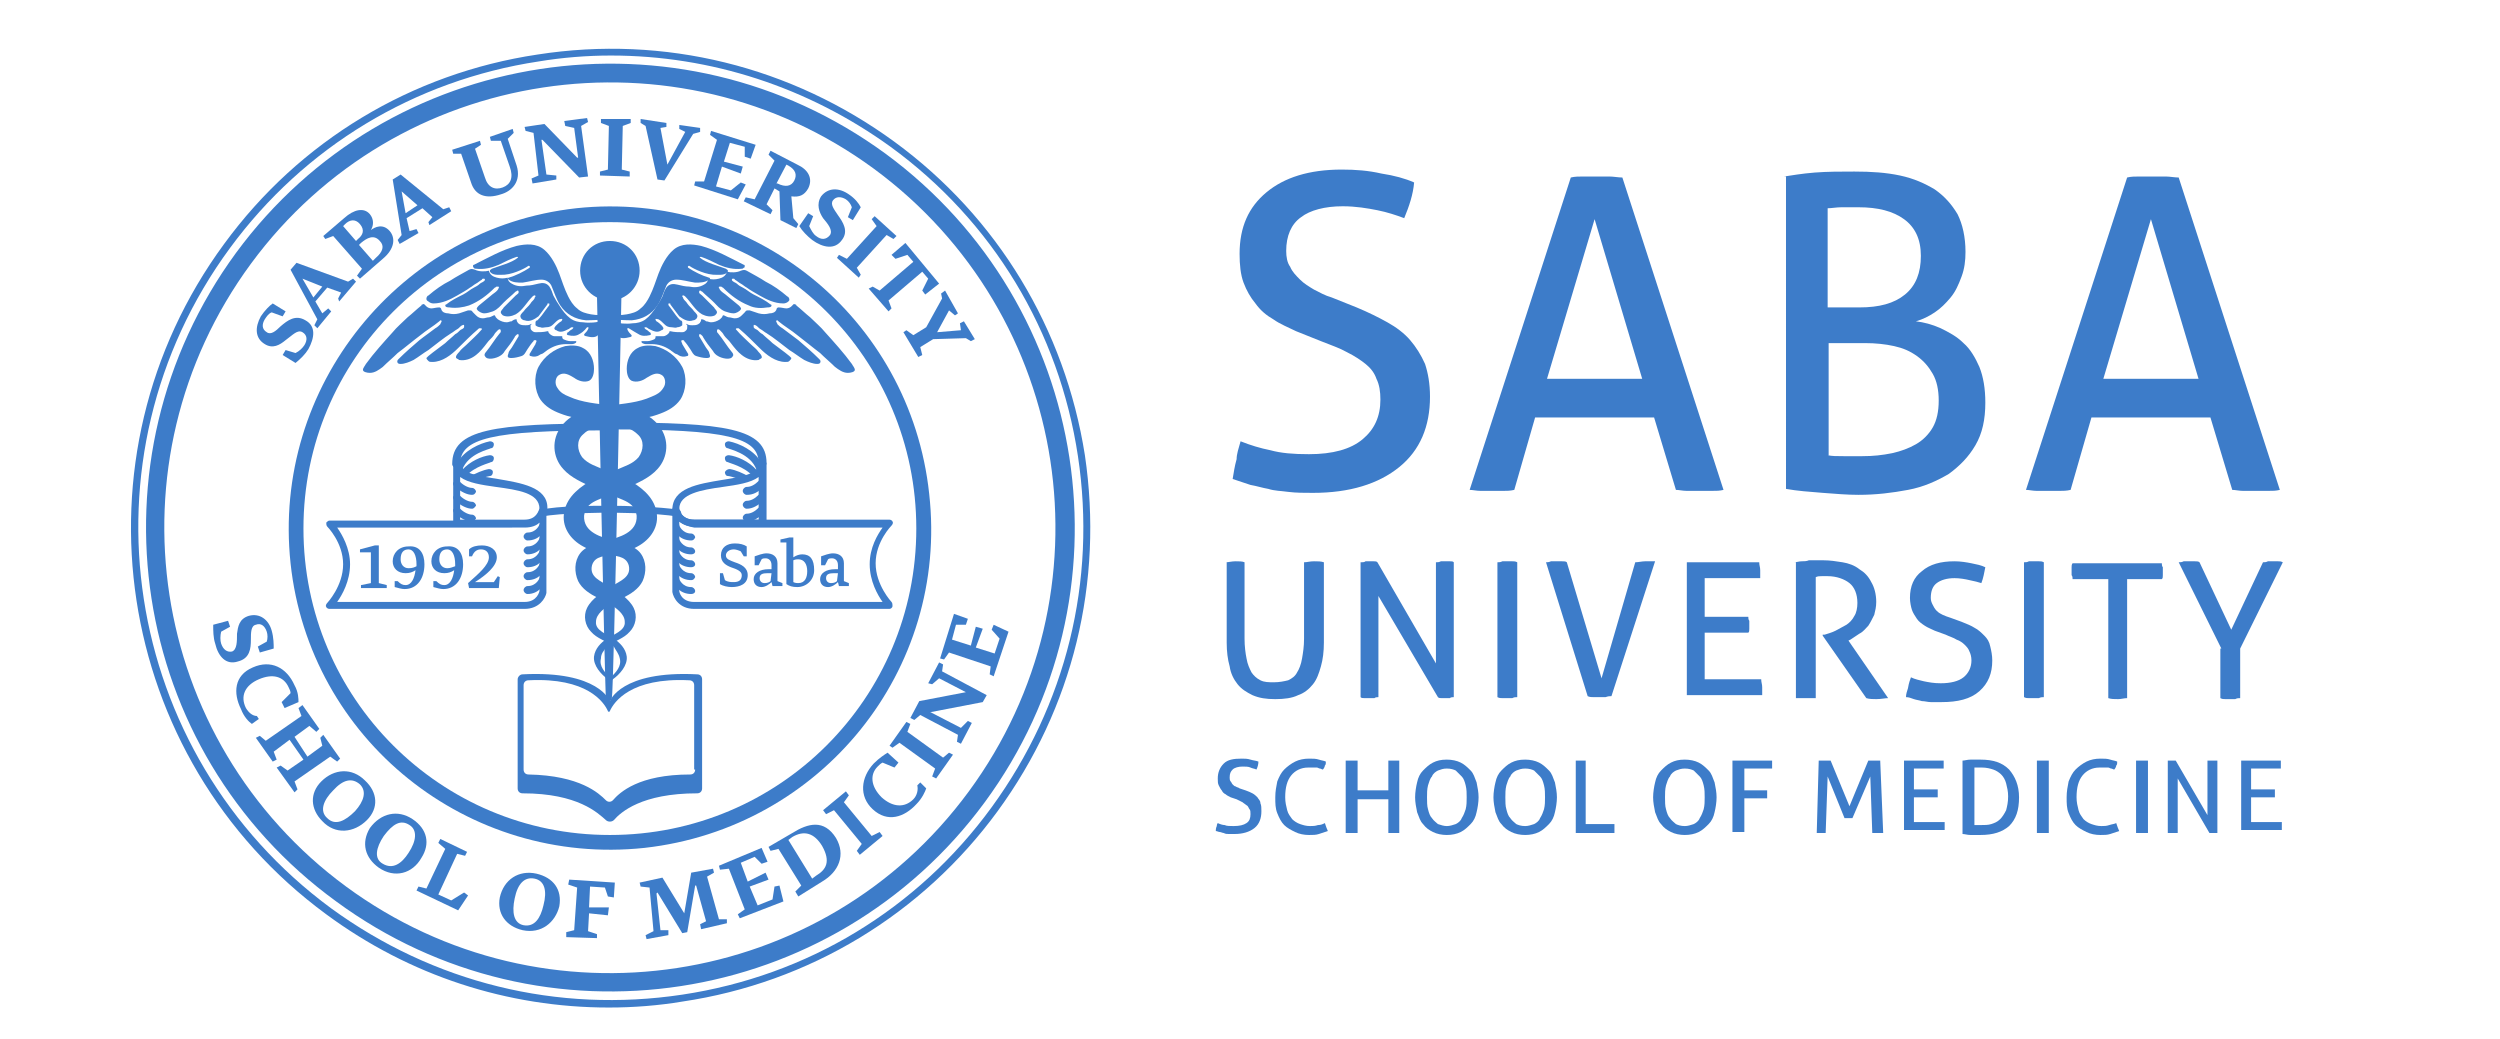 <svg xmlns="http://www.w3.org/2000/svg" xmlns:xlink="http://www.w3.org/1999/xlink" id="Capa_1" x="0px" y="0px" viewBox="0 0 252.1 104.8" style="enable-background:new 0 0 252.1 104.8;" xml:space="preserve"><style type="text/css">	.st0{fill:#3D7CC9;}</style><g>	<path class="st0" d="M125.1,44.5c1,0.4,2,0.7,3,0.9c1.1,0.3,2.3,0.4,3.9,0.4c2.4,0,4.2-0.5,5.4-1.5c1.2-1,1.8-2.3,1.8-4  c0-0.8-0.1-1.5-0.4-2.1c-0.2-0.6-0.6-1.1-1.1-1.5c-0.5-0.4-1.1-0.8-1.9-1.2c-0.7-0.4-1.6-0.7-2.6-1.1l-2.5-1  c-0.8-0.4-1.6-0.7-2.3-1.2c-0.7-0.4-1.3-0.9-1.8-1.6c-0.5-0.6-0.9-1.3-1.2-2.1c-0.3-0.8-0.4-1.8-0.4-2.9c0-2.7,0.9-4.7,2.7-6.2  c1.8-1.5,4.3-2.3,7.6-2.3c1.4,0,2.7,0.1,4,0.4c1.3,0.2,2.4,0.5,3.3,0.9c-0.1,1.2-0.5,2.4-1,3.6c-0.8-0.3-1.7-0.6-2.7-0.8  c-1-0.2-2.2-0.4-3.5-0.4c-1.8,0-3.3,0.4-4.2,1.1c-1,0.7-1.5,1.9-1.5,3.4c0,0.6,0.1,1.2,0.4,1.6c0.2,0.5,0.6,0.9,1,1.3  c0.4,0.4,0.9,0.7,1.4,1c0.6,0.3,1.1,0.6,1.8,0.8l2.5,1c1.2,0.5,2.2,1,3.1,1.5c0.9,0.5,1.7,1.1,2.3,1.8c0.6,0.7,1.1,1.5,1.5,2.4  c0.3,0.9,0.5,2,0.5,3.3c0,3-1,5.4-3.1,7.1c-2.1,1.7-5,2.6-8.7,2.6c-0.9,0-1.7,0-2.5-0.1c-0.7-0.1-1.4-0.1-2-0.3  c-0.6-0.1-1.2-0.3-1.8-0.4c-0.6-0.2-1.2-0.4-1.8-0.6c0.1-0.6,0.2-1.3,0.4-2C124.7,45.8,124.9,45.2,125.1,44.5"></path>	<path class="st0" d="M166.8,42.1h-12l-2.1,7.3c-0.4,0.1-0.8,0.1-1.1,0.1c-0.4,0-0.8,0-1.1,0c-0.4,0-0.8,0-1.2,0  c-0.4,0-0.8-0.1-1.1-0.1l10.2-31.5c0.4-0.1,0.8-0.1,1.2-0.1c0.4,0,0.9,0,1.4,0c0.4,0,0.8,0,1.3,0c0.4,0,0.9,0.1,1.3,0.1l10.2,31.5  c-0.4,0.1-0.7,0.1-1.2,0.1c-0.4,0-0.9,0-1.3,0c-0.4,0-0.8,0-1.2,0c-0.4,0-0.8-0.1-1.1-0.1L166.8,42.1z M156,38.2h9.6l-4.8-16.1  L156,38.2z"></path>	<path class="st0" d="M179.9,17.8c0.7-0.1,1.8-0.3,3.1-0.4c1.3-0.1,2.6-0.1,4-0.1c1.7,0,3.2,0.1,4.6,0.4c1.4,0.3,2.5,0.8,3.5,1.4  c1,0.7,1.7,1.5,2.3,2.5c0.5,1,0.8,2.3,0.8,3.8c0,0.9-0.1,1.7-0.4,2.5c-0.3,0.8-0.6,1.5-1.1,2.1c-0.5,0.6-1,1.1-1.6,1.5  s-1.2,0.7-1.9,0.9c0.8,0.1,1.6,0.3,2.5,0.7c0.8,0.4,1.6,0.8,2.3,1.5c0.7,0.6,1.2,1.5,1.6,2.4c0.4,1,0.6,2.2,0.6,3.6  c0,1.7-0.3,3.1-1,4.3c-0.7,1.2-1.6,2.1-2.7,2.9c-1.2,0.7-2.5,1.3-4.1,1.6c-1.6,0.3-3.2,0.5-5,0.5c-1.1,0-2.3-0.1-3.6-0.2  c-1.3-0.1-2.6-0.2-3.7-0.4V17.8z M187.5,31c2,0,3.5-0.4,4.6-1.3c1.1-0.9,1.6-2.2,1.6-3.9c0-1.7-0.6-2.9-1.7-3.7  c-1.1-0.8-2.6-1.2-4.6-1.2c-0.6,0-1.1,0-1.7,0c-0.5,0-1,0.1-1.4,0.1V31H187.5z M184.3,45.9c0.4,0.1,0.9,0.1,1.6,0.1  c0.6,0,1.2,0,1.9,0c1.1,0,2-0.1,3-0.3c0.9-0.2,1.7-0.5,2.4-0.9c0.7-0.4,1.3-1,1.7-1.7c0.4-0.7,0.6-1.6,0.6-2.7c0-1.1-0.2-2-0.6-2.7  c-0.4-0.7-0.9-1.3-1.6-1.8c-0.7-0.5-1.4-0.8-2.3-1c-0.9-0.2-1.9-0.3-2.9-0.3h-3.7V45.9z"></path>	<path class="st0" d="M222.9,42.1h-12l-2.1,7.3c-0.4,0.1-0.8,0.1-1.1,0.1c-0.4,0-0.8,0-1.1,0c-0.4,0-0.8,0-1.2,0  c-0.4,0-0.8-0.1-1.1-0.1l10.2-31.5c0.4-0.1,0.8-0.1,1.2-0.1c0.4,0,0.9,0,1.4,0c0.4,0,0.8,0,1.3,0c0.4,0,0.9,0.1,1.3,0.1l10.2,31.5  c-0.4,0.1-0.7,0.1-1.2,0.1c-0.4,0-0.9,0-1.3,0c-0.4,0-0.8,0-1.2,0c-0.4,0-0.8-0.1-1.1-0.1L222.9,42.1z M212.1,38.2h9.6l-4.8-16.1  L212.1,38.2z"></path>	<path class="st0" d="M123.6,56.7c0.3,0,0.6-0.1,1-0.1c0.3,0,0.7,0,0.9,0.1v7.7c0,0.8,0.1,1.5,0.2,2c0.1,0.6,0.3,1,0.5,1.4  c0.2,0.3,0.5,0.6,0.9,0.8c0.4,0.2,0.8,0.2,1.4,0.2c0.5,0,1-0.1,1.4-0.2c0.4-0.2,0.7-0.4,0.9-0.8c0.2-0.3,0.4-0.8,0.5-1.4  c0.1-0.6,0.2-1.2,0.2-2v-7.7c0.3,0,0.6-0.1,1-0.1c0.4,0,0.7,0,1,0.1v8.1c0,0.9-0.1,1.7-0.3,2.4c-0.2,0.7-0.4,1.3-0.8,1.8  c-0.4,0.5-0.9,0.9-1.5,1.1c-0.6,0.3-1.4,0.4-2.3,0.4c-0.9,0-1.6-0.1-2.3-0.4c-0.6-0.3-1.1-0.6-1.5-1.1c-0.4-0.5-0.7-1.1-0.8-1.8  c-0.2-0.7-0.3-1.5-0.3-2.4V56.7z"></path>	<path class="st0" d="M137.3,56.7c0.1,0,0.3,0,0.4-0.1c0.2,0,0.3,0,0.4,0c0.1,0,0.3,0,0.4,0c0.2,0,0.3,0,0.4,0.1l5.9,10.2V56.7  c0.2,0,0.3,0,0.5-0.1c0.2,0,0.3,0,0.5,0c0.1,0,0.3,0,0.4,0c0.2,0,0.3,0,0.4,0.1v13.6c-0.1,0-0.3,0-0.4,0.1c-0.2,0-0.3,0-0.4,0  c-0.1,0-0.3,0-0.4,0c-0.2,0-0.3,0-0.4-0.1l-6-10.2v10.2c-0.1,0-0.3,0-0.4,0.1c-0.2,0-0.3,0-0.5,0c-0.2,0-0.3,0-0.5,0  c-0.2,0-0.3,0-0.4-0.1V56.7z"></path>	<path class="st0" d="M151,56.7c0.2,0,0.3,0,0.5-0.1c0.2,0,0.3,0,0.5,0c0.2,0,0.3,0,0.5,0c0.2,0,0.3,0,0.5,0.1v13.6  c-0.2,0-0.3,0-0.5,0.1c-0.2,0-0.3,0-0.5,0c-0.2,0-0.3,0-0.5,0c-0.2,0-0.3,0-0.5-0.1V56.7z"></path>	<path class="st0" d="M155.9,56.7c0.1,0,0.3,0,0.5-0.1c0.2,0,0.4,0,0.6,0c0.2,0,0.3,0,0.5,0c0.2,0,0.4,0,0.5,0.1l3.5,11.7l3.4-11.7  c0.3,0,0.7-0.1,1-0.1c0.2,0,0.3,0,0.5,0c0.2,0,0.4,0,0.5,0l-4.4,13.6c-0.2,0-0.3,0-0.6,0.1c-0.2,0-0.4,0-0.6,0c-0.2,0-0.4,0-0.6,0  c-0.2,0-0.4,0-0.6-0.1L155.9,56.7z"></path>	<path class="st0" d="M169.9,56.7h7.5c0,0.3,0.1,0.5,0.1,0.8c0,0.1,0,0.3,0,0.4c0,0.2,0,0.3,0,0.4h-5.6v3.9h4.4c0,0.1,0,0.3,0.1,0.4  c0,0.1,0,0.3,0,0.4c0,0.1,0,0.3,0,0.4c0,0.2,0,0.3-0.1,0.4h-4.4v4.7h5.7c0,0.3,0.1,0.5,0.1,0.8c0,0.1,0,0.3,0,0.4  c0,0.2,0,0.3,0,0.4h-7.6V56.7z"></path>	<path class="st0" d="M180.9,56.7c0.3,0,0.5-0.1,0.8-0.1c0.2,0,0.5,0,0.7-0.1c0.2,0,0.5,0,0.7,0c0.2,0,0.5,0,0.8,0  c0.6,0,1.3,0.1,1.9,0.2c0.6,0.1,1.2,0.3,1.7,0.7c0.5,0.3,0.9,0.7,1.2,1.3c0.3,0.5,0.5,1.2,0.5,2c0,0.5-0.1,0.9-0.2,1.3  c-0.2,0.4-0.4,0.8-0.6,1.1c-0.3,0.3-0.5,0.6-0.9,0.8c-0.3,0.2-0.6,0.4-0.9,0.6l-0.2,0.1l4,5.8c-0.3,0-0.7,0.1-1.2,0.1  c-0.3,0-0.7,0-1-0.1l-4.4-6.3v-0.1l0.2,0c0.3-0.1,0.7-0.2,1.1-0.4c0.4-0.2,0.7-0.4,1.1-0.6c0.3-0.2,0.6-0.5,0.8-0.9  c0.2-0.3,0.3-0.8,0.3-1.3c0-0.9-0.3-1.6-0.8-2c-0.5-0.4-1.3-0.7-2.2-0.7c-0.2,0-0.4,0-0.6,0c-0.2,0-0.4,0-0.6,0.1v12.2  c-0.1,0-0.3,0-0.5,0c-0.2,0-0.3,0-0.5,0c-0.2,0-0.3,0-0.5,0c-0.2,0-0.3,0-0.5,0V56.7z"></path>	<path class="st0" d="M192.7,68.3c0.4,0.2,0.9,0.3,1.3,0.4c0.5,0.1,1,0.2,1.7,0.2c1,0,1.8-0.2,2.3-0.6c0.5-0.4,0.8-1,0.8-1.7  c0-0.4-0.1-0.7-0.2-0.9c-0.1-0.3-0.3-0.5-0.5-0.7c-0.2-0.2-0.5-0.4-0.8-0.5c-0.3-0.2-0.7-0.3-1.1-0.5l-1.1-0.4  c-0.4-0.2-0.7-0.3-1-0.5c-0.3-0.2-0.6-0.4-0.8-0.7s-0.4-0.6-0.5-0.9c-0.1-0.3-0.2-0.8-0.2-1.2c0-1.2,0.4-2.1,1.2-2.7  c0.8-0.7,1.9-1,3.3-1c0.6,0,1.2,0.1,1.7,0.2c0.5,0.1,1,0.2,1.4,0.4c-0.1,0.5-0.2,1.1-0.4,1.6c-0.3-0.1-0.7-0.2-1.2-0.3  c-0.4-0.1-1-0.2-1.5-0.2c-0.8,0-1.4,0.2-1.8,0.5c-0.4,0.3-0.6,0.8-0.6,1.5c0,0.3,0.1,0.5,0.2,0.7c0.1,0.2,0.2,0.4,0.4,0.6  c0.2,0.2,0.4,0.3,0.6,0.4c0.2,0.1,0.5,0.2,0.8,0.3l1.1,0.4c0.5,0.2,1,0.4,1.3,0.6c0.4,0.2,0.7,0.5,1,0.8c0.3,0.3,0.5,0.6,0.6,1.1  c0.1,0.4,0.2,0.9,0.2,1.4c0,1.3-0.4,2.3-1.3,3.1c-0.9,0.8-2.2,1.1-3.8,1.1c-0.4,0-0.7,0-1.1,0c-0.3,0-0.6-0.1-0.9-0.1  c-0.3-0.1-0.5-0.1-0.8-0.2c-0.3-0.1-0.5-0.2-0.8-0.2c0-0.3,0.1-0.6,0.2-0.9C192.5,68.8,192.6,68.6,192.7,68.3"></path>	<path class="st0" d="M204.1,56.7c0.2,0,0.3,0,0.5-0.1c0.2,0,0.3,0,0.5,0c0.2,0,0.3,0,0.5,0c0.2,0,0.3,0,0.5,0.1v13.6  c-0.2,0-0.3,0-0.5,0.1c-0.2,0-0.3,0-0.5,0c-0.2,0-0.3,0-0.5,0c-0.2,0-0.3,0-0.5-0.1V56.7z"></path>	<path class="st0" d="M212.6,58.4H209c0-0.1,0-0.3-0.1-0.4c0-0.2,0-0.3,0-0.4c0-0.1,0-0.3,0-0.4c0-0.1,0-0.3,0.1-0.4h9  c0,0.1,0,0.3,0.1,0.4c0,0.1,0,0.3,0,0.4c0,0.1,0,0.3,0,0.4c0,0.2,0,0.3-0.1,0.4h-3.5v12c-0.3,0-0.6,0.1-0.9,0.1c-0.4,0-0.7,0-1-0.1  V58.4z"></path>	<path class="st0" d="M224,65.4l-4.3-8.7c0.2,0,0.3,0,0.5-0.1c0.2,0,0.4,0,0.6,0c0.2,0,0.3,0,0.5,0c0.2,0,0.4,0,0.5,0.1l3.2,6.8  l3.2-6.8c0.2,0,0.3,0,0.5-0.1c0.2,0,0.3,0,0.5,0c0.2,0,0.4,0,0.5,0c0.2,0,0.3,0,0.5,0.1l-4.3,8.7v5c-0.2,0-0.3,0-0.5,0.1  c-0.2,0-0.3,0-0.5,0c-0.2,0-0.3,0-0.5,0c-0.2,0-0.3,0-0.5-0.1V65.4z"></path>	<path class="st0" d="M122.8,83c0.2,0.1,0.5,0.2,0.7,0.2c0.2,0.1,0.5,0.1,0.9,0.1c0.6,0,1-0.1,1.3-0.3c0.3-0.2,0.4-0.5,0.4-0.9  c0-0.2,0-0.4-0.1-0.5c-0.1-0.1-0.1-0.3-0.3-0.4c-0.1-0.1-0.3-0.2-0.4-0.3c-0.2-0.1-0.4-0.2-0.6-0.3l-0.6-0.2  c-0.2-0.1-0.4-0.2-0.5-0.3c-0.2-0.1-0.3-0.2-0.4-0.4c-0.1-0.1-0.2-0.3-0.3-0.5c-0.1-0.2-0.1-0.4-0.1-0.7c0-0.6,0.2-1.1,0.6-1.5  c0.4-0.4,1-0.5,1.8-0.5c0.3,0,0.6,0,0.9,0.1c0.3,0.1,0.6,0.1,0.8,0.2c0,0.3-0.1,0.6-0.2,0.8c-0.2-0.1-0.4-0.1-0.6-0.2  c-0.2-0.1-0.5-0.1-0.8-0.1c-0.4,0-0.8,0.1-1,0.3c-0.2,0.2-0.3,0.4-0.3,0.8c0,0.1,0,0.3,0.1,0.4c0.1,0.1,0.1,0.2,0.2,0.3  c0.1,0.1,0.2,0.2,0.3,0.2c0.1,0.1,0.3,0.1,0.4,0.2l0.6,0.2c0.3,0.1,0.5,0.2,0.7,0.3c0.2,0.1,0.4,0.3,0.5,0.4  c0.1,0.2,0.3,0.3,0.3,0.6c0.1,0.2,0.1,0.5,0.1,0.8c0,0.7-0.2,1.3-0.7,1.7c-0.5,0.4-1.2,0.6-2,0.6c-0.2,0-0.4,0-0.6,0  c-0.2,0-0.3,0-0.5-0.1c-0.1,0-0.3-0.1-0.4-0.1c-0.1,0-0.3-0.1-0.4-0.1c0-0.1,0-0.3,0.1-0.5C122.7,83.3,122.7,83.1,122.8,83"></path>	<path class="st0" d="M133.6,83c0.1,0.3,0.2,0.6,0.3,0.8c-0.3,0.1-0.6,0.2-0.9,0.3c-0.3,0.1-0.6,0.1-1,0.1c-0.5,0-1-0.1-1.4-0.3  c-0.4-0.2-0.8-0.4-1.1-0.7c-0.3-0.3-0.5-0.7-0.7-1.2c-0.2-0.5-0.2-1-0.2-1.6c0-0.6,0.1-1.1,0.2-1.6c0.2-0.5,0.4-0.9,0.7-1.2  c0.3-0.3,0.7-0.6,1.1-0.8c0.4-0.2,0.9-0.3,1.4-0.3c0.4,0,0.7,0,1,0.1c0.3,0.1,0.5,0.1,0.7,0.2c0,0.2,0,0.3-0.1,0.4  c0,0.1-0.1,0.3-0.2,0.4c-0.1,0-0.2-0.1-0.3-0.1c-0.1,0-0.2-0.1-0.3-0.1c-0.1,0-0.2,0-0.4,0c-0.1,0-0.3,0-0.5,0  c-0.7,0-1.3,0.3-1.7,0.8c-0.4,0.5-0.6,1.2-0.6,2.2c0,0.5,0.1,0.9,0.2,1.3c0.1,0.4,0.3,0.6,0.5,0.9c0.2,0.2,0.5,0.4,0.8,0.5  c0.3,0.1,0.6,0.2,1,0.2c0.3,0,0.5,0,0.8-0.1C133.2,83.2,133.4,83.1,133.6,83"></path>	<path class="st0" d="M135.7,76.7c0.1,0,0.2,0,0.3,0c0.1,0,0.2,0,0.3,0c0.1,0,0.2,0,0.3,0c0.1,0,0.2,0,0.3,0v3h3.1v-3  c0.1,0,0.2,0,0.2,0c0.1,0,0.2,0,0.3,0c0.1,0,0.2,0,0.3,0c0.1,0,0.2,0,0.3,0v7.3c-0.1,0-0.2,0-0.2,0c-0.1,0-0.2,0-0.3,0  c-0.1,0-0.2,0-0.3,0c-0.1,0-0.2,0-0.3,0v-3.4h-3.1v3.4c-0.1,0-0.2,0-0.3,0c-0.1,0-0.2,0-0.3,0c-0.1,0-0.2,0-0.3,0  c-0.1,0-0.2,0-0.3,0V76.7z"></path>	<path class="st0" d="M145.9,84.2c-0.5,0-1-0.1-1.4-0.3c-0.4-0.2-0.7-0.4-1-0.8c-0.3-0.3-0.4-0.7-0.6-1.2c-0.1-0.5-0.2-1-0.2-1.5  s0.1-1.1,0.2-1.5c0.1-0.5,0.3-0.9,0.6-1.2c0.3-0.3,0.6-0.6,1-0.8c0.4-0.2,0.8-0.3,1.4-0.3c0.5,0,1,0.1,1.4,0.3s0.7,0.5,1,0.8  c0.3,0.3,0.4,0.7,0.6,1.2c0.1,0.5,0.2,1,0.2,1.5s-0.1,1.1-0.2,1.5c-0.1,0.5-0.3,0.9-0.6,1.2c-0.3,0.3-0.6,0.6-1,0.8  C146.9,84.1,146.4,84.2,145.9,84.2 M145.9,83.3c0.3,0,0.6-0.1,0.9-0.2c0.2-0.1,0.5-0.3,0.6-0.6c0.2-0.3,0.3-0.6,0.4-0.9  c0.1-0.4,0.1-0.8,0.1-1.2c0-0.4,0-0.8-0.1-1.2c-0.1-0.4-0.2-0.7-0.4-0.9c-0.2-0.2-0.4-0.4-0.6-0.6c-0.2-0.1-0.5-0.2-0.9-0.2  s-0.6,0.1-0.9,0.2c-0.2,0.1-0.5,0.3-0.6,0.6c-0.2,0.2-0.3,0.6-0.4,0.9c-0.1,0.4-0.1,0.8-0.1,1.2c0,0.4,0,0.9,0.1,1.2  c0.1,0.4,0.2,0.7,0.4,0.9c0.2,0.3,0.4,0.4,0.6,0.6C145.3,83.2,145.6,83.3,145.9,83.3"></path>	<path class="st0" d="M153.8,84.2c-0.5,0-1-0.1-1.4-0.3c-0.4-0.2-0.7-0.4-1-0.8c-0.3-0.3-0.4-0.7-0.6-1.2c-0.1-0.5-0.2-1-0.2-1.5  s0.1-1.1,0.2-1.5c0.1-0.5,0.3-0.9,0.6-1.2c0.3-0.3,0.6-0.6,1-0.8c0.4-0.2,0.8-0.3,1.4-0.3c0.5,0,1,0.1,1.4,0.3  c0.4,0.2,0.7,0.5,1,0.8c0.3,0.3,0.4,0.7,0.6,1.2c0.1,0.5,0.2,1,0.2,1.5s-0.1,1.1-0.2,1.5c-0.1,0.5-0.3,0.9-0.6,1.2  c-0.3,0.3-0.6,0.6-1,0.8C154.8,84.1,154.3,84.2,153.8,84.2 M153.8,83.3c0.3,0,0.6-0.1,0.9-0.2c0.2-0.1,0.5-0.3,0.6-0.6  c0.2-0.3,0.3-0.6,0.4-0.9c0.1-0.4,0.1-0.8,0.1-1.2c0-0.4,0-0.8-0.1-1.2c-0.1-0.4-0.2-0.7-0.4-0.9c-0.2-0.2-0.4-0.4-0.6-0.6  c-0.2-0.1-0.5-0.2-0.9-0.2s-0.6,0.1-0.9,0.2c-0.2,0.1-0.5,0.3-0.6,0.6c-0.2,0.2-0.3,0.6-0.4,0.9c-0.1,0.4-0.1,0.8-0.1,1.2  c0,0.4,0,0.9,0.1,1.2c0.1,0.4,0.2,0.7,0.4,0.9c0.2,0.3,0.4,0.4,0.6,0.6C153.1,83.2,153.4,83.3,153.8,83.3"></path>	<path class="st0" d="M158.8,76.7c0.1,0,0.2,0,0.2,0c0.1,0,0.2,0,0.3,0c0.1,0,0.2,0,0.3,0c0.1,0,0.2,0,0.3,0v6.4h2.9  c0,0.1,0,0.2,0,0.2c0,0.1,0,0.2,0,0.2c0,0.2,0,0.3,0,0.5h-3.9V76.7z"></path>	<path class="st0" d="M169.9,84.2c-0.5,0-1-0.1-1.4-0.3c-0.4-0.2-0.7-0.4-1-0.8c-0.3-0.3-0.4-0.7-0.6-1.2c-0.1-0.5-0.2-1-0.2-1.5  s0.1-1.1,0.2-1.5c0.1-0.5,0.3-0.9,0.6-1.2c0.3-0.3,0.6-0.6,1-0.8s0.8-0.3,1.4-0.3c0.5,0,1,0.1,1.4,0.3c0.4,0.2,0.7,0.5,1,0.8  c0.3,0.3,0.4,0.7,0.6,1.2c0.1,0.5,0.2,1,0.2,1.5s-0.1,1.1-0.2,1.5c-0.1,0.5-0.3,0.9-0.6,1.2c-0.3,0.3-0.6,0.6-1,0.8  C170.9,84.1,170.4,84.2,169.9,84.2 M169.9,83.3c0.3,0,0.6-0.1,0.9-0.2c0.2-0.1,0.5-0.3,0.6-0.6c0.2-0.3,0.3-0.6,0.4-0.9  c0.1-0.4,0.1-0.8,0.1-1.2c0-0.4,0-0.8-0.1-1.2c-0.1-0.4-0.2-0.7-0.4-0.9c-0.2-0.2-0.4-0.4-0.6-0.6c-0.2-0.1-0.5-0.2-0.9-0.2  s-0.6,0.1-0.9,0.2c-0.2,0.1-0.5,0.3-0.6,0.6c-0.2,0.2-0.3,0.6-0.4,0.9c-0.1,0.4-0.1,0.8-0.1,1.2c0,0.4,0,0.9,0.1,1.2  c0.1,0.4,0.2,0.7,0.4,0.9c0.2,0.3,0.4,0.4,0.6,0.6C169.2,83.2,169.5,83.3,169.9,83.3"></path>	<path class="st0" d="M174.9,76.7h3.8c0,0.1,0,0.1,0,0.2c0,0.1,0,0.2,0,0.2c0,0.1,0,0.2,0,0.2c0,0.1,0,0.2,0,0.2h-2.8v2.2h2.3  c0,0.1,0,0.2,0,0.2c0,0.1,0,0.2,0,0.2c0,0.1,0,0.2,0,0.2c0,0.1,0,0.2,0,0.2h-2.3v3.4c-0.1,0-0.2,0-0.3,0c-0.1,0-0.2,0-0.3,0  c-0.1,0-0.2,0-0.3,0c-0.1,0-0.2,0-0.3,0V76.7z"></path>	<path class="st0" d="M183.4,76.7c0.1,0,0.2,0,0.3,0c0.1,0,0.2,0,0.3,0c0.1,0,0.2,0,0.3,0c0.1,0,0.2,0,0.3,0l1.9,4.6l1.9-4.6  c0.1,0,0.2,0,0.3,0c0.1,0,0.2,0,0.3,0c0.1,0,0.2,0,0.3,0c0.1,0,0.2,0,0.3,0l0.3,7.3c-0.1,0-0.2,0-0.3,0c-0.1,0-0.2,0-0.3,0  c-0.1,0-0.2,0-0.3,0c-0.1,0-0.2,0-0.2,0l-0.2-5.7l-1.8,4.2c-0.1,0-0.3,0-0.4,0c-0.1,0-0.3,0-0.4,0l-1.7-4.2l-0.2,5.7  c-0.1,0-0.2,0-0.2,0c-0.1,0-0.2,0-0.2,0c-0.1,0-0.2,0-0.3,0c-0.1,0-0.2,0-0.2,0L183.4,76.7z"></path>	<path class="st0" d="M192,76.7h4c0,0.1,0,0.3,0,0.4c0,0.1,0,0.2,0,0.2c0,0.1,0,0.2,0,0.2h-3v2.1h2.4c0,0.1,0,0.1,0,0.2  c0,0.1,0,0.2,0,0.2c0,0.1,0,0.2,0,0.2c0,0.1,0,0.2,0,0.2H193v2.5h3.1c0,0.1,0,0.3,0,0.4c0,0.1,0,0.2,0,0.2c0,0.1,0,0.2,0,0.2H192  V76.7z"></path>	<path class="st0" d="M197.9,76.7c0.2,0,0.5-0.1,0.8-0.1c0.3,0,0.6,0,1,0c1.3,0,2.2,0.3,2.9,1c0.6,0.7,1,1.6,1,2.8  c0,1.3-0.3,2.2-1,2.9c-0.7,0.6-1.6,0.9-2.9,0.9c-0.3,0-0.6,0-1,0c-0.3,0-0.6-0.1-0.8-0.1V76.7z M198.9,83.2c0.1,0,0.2,0,0.4,0  c0.1,0,0.3,0,0.4,0c0.4,0,0.8,0,1.1-0.1c0.3-0.1,0.6-0.2,0.9-0.5c0.2-0.2,0.4-0.5,0.6-0.9c0.1-0.4,0.2-0.8,0.2-1.4  c0-0.5-0.1-0.9-0.2-1.3c-0.1-0.4-0.3-0.7-0.5-0.9c-0.2-0.2-0.5-0.4-0.8-0.5c-0.3-0.1-0.7-0.2-1.1-0.2c-0.1,0-0.3,0-0.4,0  c-0.2,0-0.3,0-0.4,0V83.2z"></path>	<path class="st0" d="M205.4,76.7c0.1,0,0.2,0,0.3,0c0.1,0,0.2,0,0.3,0c0.1,0,0.2,0,0.3,0c0.1,0,0.2,0,0.3,0v7.3c-0.1,0-0.2,0-0.3,0  c-0.1,0-0.2,0-0.3,0c-0.1,0-0.2,0-0.3,0c-0.1,0-0.2,0-0.3,0V76.7z"></path>	<path class="st0" d="M213.4,83c0.1,0.3,0.2,0.6,0.3,0.8c-0.3,0.1-0.6,0.2-0.9,0.3c-0.3,0.1-0.6,0.1-1,0.1c-0.5,0-1-0.1-1.4-0.3  c-0.4-0.2-0.8-0.4-1.1-0.7c-0.3-0.3-0.5-0.7-0.7-1.2c-0.2-0.5-0.2-1-0.2-1.6c0-0.6,0.1-1.1,0.2-1.6c0.2-0.5,0.4-0.9,0.7-1.2  c0.3-0.3,0.7-0.6,1.1-0.8c0.4-0.2,0.9-0.3,1.4-0.3c0.4,0,0.7,0,1,0.1c0.3,0.1,0.5,0.1,0.7,0.2c0,0.2,0,0.3-0.1,0.4  c0,0.1-0.1,0.3-0.2,0.4c-0.1,0-0.2-0.1-0.3-0.1c-0.1,0-0.2-0.1-0.3-0.1c-0.1,0-0.2,0-0.4,0c-0.1,0-0.3,0-0.5,0  c-0.7,0-1.3,0.3-1.7,0.8c-0.4,0.5-0.6,1.2-0.6,2.2c0,0.5,0.1,0.9,0.2,1.3c0.1,0.4,0.3,0.6,0.5,0.9c0.2,0.2,0.5,0.4,0.8,0.5  c0.3,0.1,0.6,0.2,1,0.2c0.3,0,0.5,0,0.8-0.1S213.2,83.1,213.4,83"></path>	<path class="st0" d="M215.4,76.7c0.1,0,0.2,0,0.3,0c0.1,0,0.2,0,0.3,0c0.1,0,0.2,0,0.3,0c0.1,0,0.2,0,0.3,0v7.3c-0.1,0-0.2,0-0.3,0  c-0.1,0-0.2,0-0.3,0c-0.1,0-0.2,0-0.3,0c-0.1,0-0.2,0-0.3,0V76.7z"></path>	<path class="st0" d="M218.6,76.7c0.1,0,0.2,0,0.2,0c0.1,0,0.2,0,0.2,0c0.1,0,0.2,0,0.2,0c0.1,0,0.2,0,0.2,0l3.2,5.5v-5.5  c0.1,0,0.2,0,0.3,0c0.1,0,0.2,0,0.3,0c0.1,0,0.2,0,0.2,0c0.1,0,0.2,0,0.2,0v7.3c-0.1,0-0.2,0-0.2,0c-0.1,0-0.2,0-0.2,0  s-0.2,0-0.2,0c-0.1,0-0.2,0-0.2,0l-3.2-5.5v5.5c-0.1,0-0.2,0-0.2,0c-0.1,0-0.2,0-0.3,0c-0.1,0-0.2,0-0.3,0c-0.1,0-0.2,0-0.2,0V76.7  z"></path>	<path class="st0" d="M226,76.7h4c0,0.1,0,0.3,0,0.4c0,0.1,0,0.2,0,0.2c0,0.1,0,0.2,0,0.2h-3v2.1h2.4c0,0.1,0,0.1,0,0.2  c0,0.1,0,0.2,0,0.2c0,0.1,0,0.2,0,0.2c0,0.1,0,0.2,0,0.2H227v2.5h3.1c0,0.1,0,0.3,0,0.4c0,0.1,0,0.2,0,0.2c0,0.1,0,0.2,0,0.2H226  V76.7z"></path></g><g>	<path class="st0" d="M60.2,29.8c0,0,0.8,40.2,0.9,40.6c0.1,0.4,0.5,0.4,0.6,0c0.2-0.7,1-42.4,1-42.4L60.2,29.8z"></path>	<path class="st0" d="M64.5,27.3c0,1.6-1.3,3-3,3c-1.6,0-3-1.3-3-3c0-1.7,1.3-3,3-3C63.2,24.3,64.5,25.6,64.5,27.3"></path>	<path class="st0" d="M61.4,101.6c-10.2,0-20.1-3.2-28.5-9.4C11.4,76.4,6.8,46.1,22.6,24.6C30.2,14.2,41.5,7.4,54.2,5.5  C67,3.5,79.8,6.7,90.2,14.3c10.4,7.6,17.2,18.9,19.2,31.6c1.9,12.8-1.2,25.5-8.8,35.9S81.6,99.1,68.8,101  C66.4,101.4,63.9,101.6,61.4,101.6 M61.6,5.6c-2.4,0-4.9,0.2-7.3,0.6C41.8,8.1,30.7,14.8,23.2,25c-15.6,21.2-11,51,10.2,66.6  c10.3,7.5,22.8,10.6,35.4,8.7c12.6-1.9,23.7-8.6,31.2-18.9c7.5-10.3,10.6-22.8,8.7-35.4c-1.9-12.6-8.6-23.7-18.9-31.2  C81.5,8.8,71.7,5.6,61.6,5.6"></path>	<path class="st0" d="M93.7,49.8C95.7,67.6,82.8,83.5,65,85.5c-17.8,1.9-33.8-10.9-35.7-28.7C27.4,39,40.3,23,58.1,21  C75.8,19.1,91.8,32,93.7,49.8 M61.5,22.4c-17.1,0-30.9,13.8-30.9,30.9s13.8,30.9,30.9,30.9s30.9-13.8,30.9-30.9  S78.6,22.4,61.5,22.4"></path>	<path class="st0" d="M89.3,15.5c20.8,15.3,25.3,44.6,10,65.4c-15.3,20.8-44.6,25.3-65.4,10C13,75.7,8.5,46.4,23.8,25.5  C39.1,4.7,68.4,0.2,89.3,15.5 M25.3,26.6c-14.7,20-10.4,48.1,9.6,62.8c20,14.7,48.1,10.4,62.8-9.6c14.7-20,10.4-48.1-9.6-62.8  C68.2,2.4,40,6.6,25.3,26.6"></path>	<path class="st0" d="M68.3,52.1C68.3,52.1,68.3,52.1,68.3,52.1c-2-0.4-6.9-0.4-6.9-0.4h0c-0.1,0-0.2,0-0.2-0.1  c-0.1-0.1-0.1-0.2-0.1-0.2V43c0-0.2,0.2-0.4,0.4-0.4c11.7,0,15.8,0.6,15.8,4.1c0,0.2-0.2,0.4-0.4,0.4s-0.4-0.2-0.4-0.4  c0-2.6-3.2-3.4-14.8-3.4V51c1.2,0,4.9,0.1,6.7,0.4c0.2,0,0.3,0.2,0.3,0.4C68.6,52,68.5,52.1,68.3,52.1"></path>	<path class="st0" d="M89.7,61.4H70c-1.5,0-2.1-1.1-2.2-1.7l0-8.3c0-0.2,0.1-0.3,0.3-0.4c0.2,0,0.3,0.1,0.4,0.3  c0,0.1,0.2,1.1,1.5,1.1h19.7c0.1,0,0.3,0.1,0.3,0.2c0.1,0.1,0,0.3-0.1,0.4c0,0-1.6,1.6-1.6,3.8c0,2.2,1.6,3.9,1.6,3.9  c0.1,0.1,0.1,0.3,0.1,0.4C90,61.3,89.8,61.4,89.7,61.4 M68.5,52.6v7c0,0.1,0.2,1.1,1.5,1.1H89c-0.5-0.7-1.3-2.1-1.3-3.8  c0-1.7,0.8-3,1.3-3.7H70C69.4,53.1,68.9,52.9,68.5,52.6"></path>	<path class="st0" d="M76.8,53.1H70c-1.5,0-2.1-1.1-2.2-1.7c0-2.2,2.6-2.6,5-3c1.9-0.3,3.7-0.6,3.7-1.6c0-0.2,0.2-0.4,0.4-0.4  c0.2,0,0.4,0.2,0.4,0.4v6C77.2,53,77,53.1,76.8,53.1 M76.5,48.1c-0.8,0.6-2.2,0.8-3.6,1c-2.2,0.3-4.4,0.7-4.4,2.2  c0,0.1,0.2,1.1,1.5,1.1h6.5V48.1z"></path>	<path class="st0" d="M68.2,58.5c0,0,0.3,1.1,1.5,1.1"></path>	<path class="st0" d="M69.7,59.9c-1.1,0-1.7-0.8-1.8-1.3c-0.1-0.2,0-0.4,0.2-0.4c0.2-0.1,0.4,0,0.4,0.2c0,0,0.3,0.8,1.2,0.8  c0.2,0,0.4,0.2,0.4,0.4S69.9,59.9,69.7,59.9"></path>	<path class="st0" d="M68.2,57.1c0,0,0.3,1.1,1.5,1.1"></path>	<path class="st0" d="M69.7,58.5c-1.1,0-1.7-0.8-1.8-1.3c-0.1-0.2,0-0.4,0.2-0.4c0.2-0.1,0.4,0,0.4,0.2c0,0,0.3,0.8,1.2,0.8  c0.2,0,0.4,0.2,0.4,0.4C70,58.4,69.9,58.5,69.7,58.5"></path>	<path class="st0" d="M68.2,55.8c0,0,0.3,1.1,1.5,1.1"></path>	<path class="st0" d="M69.7,57.2c-1.1,0-1.7-0.8-1.8-1.3c-0.1-0.2,0-0.4,0.2-0.4c0.2-0.1,0.4,0,0.4,0.2c0,0,0.3,0.8,1.2,0.8  c0.2,0,0.4,0.2,0.4,0.4S69.9,57.2,69.7,57.2"></path>	<path class="st0" d="M68.2,54.5c0,0,0.3,1.1,1.5,1.1"></path>	<path class="st0" d="M69.7,55.9c-1.1,0-1.7-0.8-1.8-1.3c-0.1-0.2,0-0.4,0.2-0.4c0.2-0.1,0.4,0,0.4,0.2c0,0,0.3,0.8,1.2,0.8  c0.2,0,0.4,0.2,0.4,0.4S69.9,55.9,69.7,55.9"></path>	<path class="st0" d="M68.2,53.1c0,0,0.3,1.1,1.5,1.1"></path>	<path class="st0" d="M69.7,54.5c-1.1,0-1.7-0.8-1.8-1.3c-0.1-0.2,0-0.4,0.2-0.4c0.2-0.1,0.4,0,0.4,0.2c0,0,0.3,0.8,1.2,0.8  c0.2,0,0.4,0.2,0.4,0.4C70,54.4,69.9,54.5,69.7,54.5"></path>	<path class="st0" d="M75.3,52.6c-0.2,0-0.4-0.2-0.4-0.4c0-0.2,0.2-0.4,0.4-0.4c0.4,0,0.8-0.2,1.2-0.6c0,0,0.1-0.1,0.2-0.1  c0.2-0.1,0.4,0,0.5,0.2c0.1,0.2,0,0.3-0.1,0.4C76.4,52.3,75.9,52.6,75.3,52.6"></path>	<path class="st0" d="M75.3,51.3c-0.2,0-0.4-0.2-0.4-0.4c0-0.2,0.2-0.4,0.4-0.4c0.4,0,0.8-0.2,1.2-0.6c0,0,0.1-0.1,0.2-0.1  c0.2-0.1,0.4,0,0.5,0.2c0.1,0.2,0,0.3-0.1,0.4C76.4,51,75.9,51.3,75.3,51.3"></path>	<path class="st0" d="M75.3,49.9c-0.2,0-0.4-0.2-0.4-0.4c0-0.2,0.2-0.4,0.4-0.4c0.4,0,0.8-0.2,1.2-0.6c0,0,0.1-0.1,0.2-0.1  c0.2-0.1,0.4,0,0.5,0.2c0.1,0.2,0,0.3-0.1,0.4C76.4,49.7,75.9,49.9,75.3,49.9"></path>	<path class="st0" d="M54.6,52.1c-0.2,0-0.3-0.1-0.3-0.3c0-0.2,0.1-0.4,0.3-0.4C56.2,51,60,51,61.2,51v-7.6  c-11.6,0-14.8,0.8-14.8,3.4c0,0.2-0.2,0.4-0.4,0.4c-0.2,0-0.4-0.2-0.4-0.4c0-3.5,4.1-4.1,15.8-4.1c0.2,0,0.4,0.2,0.4,0.4v8.3  c0,0.1,0,0.2-0.1,0.2c-0.1,0.1-0.2,0.1-0.2,0.1h0C61.1,51.7,56.5,51.7,54.6,52.1C54.6,52.1,54.6,52.1,54.6,52.1"></path>	<path class="st0" d="M52.9,61.4H33.2c-0.1,0-0.3-0.1-0.3-0.2c-0.1-0.1,0-0.3,0.1-0.4c0,0,1.6-1.7,1.6-3.9c0-2.2-1.6-3.8-1.6-3.8  c-0.1-0.1-0.1-0.3-0.1-0.4c0.1-0.1,0.2-0.2,0.3-0.2h19.7c1.3,0,1.5-1.1,1.5-1.1c0-0.2,0.2-0.3,0.4-0.3c0.2,0,0.3,0.2,0.3,0.4v8.3  C55,60.3,54.4,61.4,52.9,61.4 M34,60.7h18.9c1.3,0,1.5-1.1,1.5-1.1l0-6.9c-0.3,0.3-0.8,0.5-1.5,0.5H34c0.5,0.7,1.3,2.1,1.3,3.7  C35.3,58.6,34.5,60,34,60.7"></path>	<path class="st0" d="M52.9,53.1h-6.8c-0.2,0-0.4-0.2-0.4-0.4v-6c0-0.2,0.2-0.4,0.4-0.4c0.2,0,0.4,0.2,0.4,0.4  c0,1.1,1.8,1.3,3.7,1.6c2.3,0.4,5,0.8,5,2.9c0,0,0,0,0,0.1C55,52,54.4,53.1,52.9,53.1 M46.4,52.4h6.5c1.2,0,1.4-0.9,1.5-1.1  c0-1.6-2.2-1.9-4.4-2.2c-1.4-0.2-2.8-0.4-3.6-1V52.4z"></path>	<path class="st0" d="M54.7,58.5c0,0-0.3,1.1-1.5,1.1"></path>	<path class="st0" d="M53.2,59.9c-0.2,0-0.4-0.2-0.4-0.4s0.2-0.4,0.4-0.4c0.9,0,1.2-0.8,1.2-0.8c0.1-0.2,0.3-0.3,0.4-0.2  c0.2,0.1,0.3,0.3,0.2,0.4C54.9,59,54.3,59.9,53.2,59.9"></path>	<path class="st0" d="M54.7,57.1c0,0-0.3,1.1-1.5,1.1"></path>	<path class="st0" d="M53.2,58.5c-0.2,0-0.4-0.2-0.4-0.4c0-0.2,0.2-0.4,0.4-0.4c0.9,0,1.2-0.8,1.2-0.8c0.1-0.2,0.3-0.3,0.4-0.2  c0.2,0.1,0.3,0.3,0.2,0.4C54.9,57.7,54.3,58.5,53.2,58.5"></path>	<path class="st0" d="M54.7,55.8c0,0-0.3,1.1-1.5,1.1"></path>	<path class="st0" d="M53.2,57.2c-0.2,0-0.4-0.2-0.4-0.4s0.2-0.4,0.4-0.4c0.9,0,1.2-0.8,1.2-0.8c0.1-0.2,0.3-0.3,0.4-0.2  c0.2,0.1,0.3,0.3,0.2,0.4C54.9,56.4,54.3,57.2,53.2,57.2"></path>	<path class="st0" d="M54.7,54.5c0,0-0.3,1.1-1.5,1.1"></path>	<path class="st0" d="M53.2,55.9c-0.2,0-0.4-0.2-0.4-0.4s0.2-0.4,0.4-0.4c0.9,0,1.2-0.8,1.2-0.8c0.1-0.2,0.3-0.3,0.4-0.2  c0.2,0.1,0.3,0.3,0.2,0.4C54.9,55,54.3,55.9,53.2,55.9"></path>	<path class="st0" d="M54.7,53.1c0,0-0.3,1.1-1.5,1.1"></path>	<path class="st0" d="M53.2,54.5c-0.2,0-0.4-0.2-0.4-0.4c0-0.2,0.2-0.4,0.4-0.4c0.9,0,1.2-0.8,1.2-0.8c0.1-0.2,0.3-0.3,0.4-0.2  c0.2,0.1,0.3,0.3,0.2,0.4C54.9,53.7,54.3,54.5,53.2,54.5"></path>	<path class="st0" d="M47.6,52.6c-0.5,0-1.1-0.3-1.7-0.8c-0.2-0.1-0.2-0.3-0.2-0.4c0.1-0.2,0.3-0.3,0.5-0.2c0,0,0.1,0.1,0.2,0.1  c0.4,0.4,0.9,0.6,1.2,0.6c0.2,0,0.4,0.2,0.4,0.4C47.9,52.4,47.8,52.6,47.6,52.6"></path>	<path class="st0" d="M47.6,51.3c-0.5,0-1.1-0.3-1.7-0.8c-0.2-0.1-0.2-0.3-0.2-0.4c0.1-0.2,0.3-0.3,0.5-0.2c0,0,0.1,0.1,0.2,0.1  c0.4,0.4,0.9,0.6,1.2,0.6c0.2,0,0.4,0.2,0.4,0.4C47.9,51.1,47.8,51.3,47.6,51.3"></path>	<path class="st0" d="M47.6,49.9c-0.5,0-1.1-0.3-1.7-0.8c-0.2-0.1-0.2-0.3-0.2-0.4c0.1-0.2,0.3-0.3,0.5-0.2c0,0,0.1,0.1,0.2,0.1  c0.4,0.4,0.9,0.6,1.2,0.6c0.2,0,0.4,0.2,0.4,0.4C47.9,49.8,47.8,49.9,47.6,49.9"></path>	<path class="st0" d="M49.3,47.3c-0.6,0.1-1.3,0.4-2,0.8c0.3,0.1,0.6,0.2,0.9,0.3c0.6-0.3,1.2-0.4,1.2-0.4c0.2,0,0.3-0.2,0.3-0.4  C49.7,47.4,49.5,47.3,49.3,47.3"></path>	<path class="st0" d="M47,48c0.9-1,2.4-1.3,2.5-1.4c0.2,0,0.3-0.2,0.3-0.4c0-0.2-0.2-0.3-0.4-0.3c-0.8,0.1-2,0.6-2.8,1.5  c0.6-1.7,2.8-2.1,2.9-2.2c0.2,0,0.3-0.2,0.3-0.4c0-0.2-0.2-0.3-0.4-0.3c-1,0.2-2.6,0.9-3.3,2.2C46.1,47.4,46.5,47.8,47,48"></path>	<path class="st0" d="M73.6,47.3c0.6,0.1,1.3,0.4,2,0.8c-0.3,0.1-0.6,0.2-0.9,0.3C74,48.1,73.5,48,73.4,48c-0.2,0-0.3-0.2-0.3-0.4  C73.2,47.4,73.4,47.3,73.6,47.3"></path>	<path class="st0" d="M75.9,48c-0.9-1-2.4-1.3-2.5-1.4c-0.2,0-0.3-0.2-0.3-0.4c0-0.2,0.2-0.3,0.4-0.3c0.8,0.1,2,0.6,2.8,1.5  c-0.6-1.7-2.8-2.1-2.9-2.2c-0.2,0-0.3-0.2-0.3-0.4c0-0.2,0.2-0.3,0.4-0.3c1,0.2,2.6,0.9,3.3,2.2C76.8,47.4,76.4,47.8,75.9,48"></path>	<path class="st0" d="M74.7,55.6c-0.2-0.1-0.5-0.2-0.7-0.2c-0.5,0-0.8,0.3-0.8,0.6c0,0.4,0.4,0.5,0.9,0.7c0.6,0.2,1.3,0.5,1.3,1.3  c0,0.9-0.8,1.2-1.6,1.2c-0.4,0-0.9-0.1-1.2-0.3v-1.1h0.3l0.2,0.7c0.3,0.2,0.6,0.2,0.9,0.2c0.5,0,0.8-0.2,0.8-0.7  c0-0.4-0.5-0.6-1.1-0.8c-0.5-0.2-1-0.5-1-1.2c0-0.8,0.6-1.2,1.4-1.2c0.5,0,0.9,0.1,1.2,0.3v1h-0.3L74.7,55.6z"></path>	<path class="st0" d="M76.1,57v-0.9c0.3-0.1,0.8-0.3,1.2-0.3c0.6,0,1.1,0.3,1.1,1v1.8l0.5,0.2v0.3h-1l-0.1-0.4  c-0.2,0.2-0.6,0.5-1,0.5c-0.5,0-0.8-0.3-0.8-0.8c0-0.6,0.6-1,1.5-1h0.3V57c0-0.5-0.3-0.7-0.6-0.7c-0.1,0-0.3,0-0.4,0.1L76.5,57  H76.1z M77.8,57.8h-0.4c-0.5,0-0.8,0.1-0.8,0.5c0,0.3,0.2,0.5,0.5,0.5c0.3,0,0.5-0.1,0.6-0.2L77.8,57.8z"></path>	<path class="st0" d="M79.3,54.7h-0.6v-0.3l0.9-0.2H80v2c0.3-0.2,0.6-0.3,0.9-0.3c0.8,0,1.2,0.5,1.2,1.6c0,1-0.8,1.7-1.7,1.7  c-0.5,0-0.8-0.1-1.1-0.3V54.7z M80,56.5v2.2c0.2,0.1,0.4,0.1,0.5,0.1c0.7,0,0.9-0.6,0.9-1.2c0-0.7-0.3-1.2-0.9-1.2  C80.4,56.4,80.2,56.4,80,56.5"></path>	<path class="st0" d="M82.8,57v-0.9c0.3-0.1,0.8-0.3,1.2-0.3c0.6,0,1.1,0.3,1.1,1v1.8l0.5,0.2v0.3h-1l-0.1-0.4  c-0.2,0.2-0.6,0.5-1,0.5c-0.5,0-0.8-0.3-0.8-0.8c0-0.6,0.6-1,1.5-1h0.3V57c0-0.5-0.3-0.7-0.6-0.7c-0.1,0-0.3,0-0.4,0.1L83.2,57  H82.8z M84.5,57.8h-0.4c-0.5,0-0.8,0.1-0.8,0.5c0,0.3,0.2,0.5,0.5,0.5c0.3,0,0.5-0.1,0.6-0.2L84.5,57.8z"></path>	<polygon class="st0" points="36.4,59 37.4,58.8 37.4,55.7 36.3,55.7 36.3,55.4 37.8,55 38.2,55 38.2,58.8 39,59 39,59.3 36.4,59.3    "></polygon>	<path class="st0" d="M42.8,56.9c0,1.4-0.7,2.5-2,2.5c-0.3,0-0.6-0.1-1-0.2v-0.6l0.3,0c0.3,0.3,0.5,0.4,0.8,0.4c0.6,0,0.9-0.7,1-1.5  c-0.3,0.2-0.6,0.3-1,0.3c-0.8,0-1.3-0.5-1.3-1.2c0-0.8,0.6-1.5,1.6-1.5C42.3,55,42.8,55.8,42.8,56.9 M42,57.1c0-0.1,0-0.1,0-0.2  c0-0.9-0.3-1.5-0.8-1.5c-0.5,0-0.8,0.3-0.8,1c0,0.5,0.3,0.9,0.8,0.9C41.6,57.3,41.8,57.2,42,57.1"></path>	<path class="st0" d="M46.7,56.9c0,1.4-0.7,2.5-2,2.5c-0.3,0-0.6-0.1-1-0.2v-0.6l0.3,0c0.3,0.3,0.5,0.4,0.8,0.4c0.6,0,0.9-0.7,1-1.5  c-0.3,0.2-0.6,0.3-1,0.3c-0.8,0-1.3-0.5-1.3-1.2c0-0.8,0.6-1.5,1.6-1.5C46.2,55,46.7,55.8,46.7,56.9 M45.9,57.1c0-0.1,0-0.1,0-0.2  c0-0.9-0.3-1.5-0.8-1.5c-0.5,0-0.8,0.3-0.8,1c0,0.5,0.3,0.9,0.8,0.9C45.4,57.3,45.6,57.2,45.9,57.1"></path>	<path class="st0" d="M50.3,59.3h-3l-0.1-0.5c1-0.9,2.1-1.8,2.1-2.6c0-0.5-0.3-0.8-0.8-0.8c-0.4,0-0.7,0.2-0.9,0.7h-0.3v-0.7  c0.3-0.3,0.8-0.4,1.3-0.4c0.8,0,1.5,0.4,1.5,1.2c0,0.9-1.1,1.8-2.2,2.5l0,0h1.9l0.4-0.6l0.2,0.1L50.3,59.3z"></path>	<path class="st0" d="M60.6,66.4c-0.2,0.8,0.4,1.4,0.9,1.9c0.1,0.1,0.1,0.2,0.1,0.2c-0.1,0.1-0.2,0.1-0.3,0  c-0.7-0.5-1.5-1.4-1.4-2.3c0.1-0.8,0.7-1.4,1.3-1.8c0.6-0.4,1.9-0.8,1.8-1.7c0-0.8-0.9-1.4-1.5-1.8c-0.4-0.3-0.8-0.3-1.2-0.6  c-0.8-0.4-1.6-0.9-2-1.7c-0.4-0.9-0.4-2,0.2-2.8c0.6-0.8,1.8-1,2.7-1.3c1.2-0.3,3.1-0.8,3-2.5c-0.1-0.9-0.7-1.3-1.4-1.6  c-1-0.4-1.9-0.8-2.9-1.2c-1.1-0.5-2.3-1-3.1-1.9c-1.1-1.2-1.2-3-0.2-4.3c1.1-1.5,3.1-1.9,4.8-2.1c1.5-0.2,3-0.3,4.3-0.9  c0.5-0.2,0.9-0.4,1.2-0.9c0.3-0.4,0.2-1.1-0.2-1.3c-0.5-0.3-1,0-1.5,0.3c-0.4,0.3-1,0.5-1.5,0.3c-0.4-0.2-0.5-0.8-0.5-1.2  c0-0.8,0.3-1.7,1.1-2.1c0.5-0.3,1.2-0.3,1.8-0.2c1.1,0.3,2.1,1,2.7,2.1c0.5,1,0.4,2.4-0.2,3.3c-0.5,0.7-1.2,1.1-2,1.4  c-1.8,0.7-3.7,0.7-5.6,1.1c-0.8,0.2-1.6,0.4-2.2,1c-0.7,0.6-0.6,1.6-0.1,2.3c0.6,0.7,1.4,0.9,2.3,1.3c0.7,0.3,1.5,0.6,2.2,0.9  c1.3,0.7,2.7,1.7,3,3.3c0.3,1.5-0.6,2.8-1.9,3.5c-0.7,0.4-1.6,0.6-2.4,0.8c-0.8,0.2-1.9,0.1-2.2,1.1c-0.3,1.2,0.9,1.6,1.7,2.1  c0.9,0.6,2,1.2,2.5,2.2c0.4,0.8,0.2,1.8-0.4,2.4c-0.6,0.7-1.5,0.9-2.3,1.5C60.9,65.6,60.6,65.9,60.6,66.4"></path>	<path class="st0" d="M62.5,66.4c0.2,0.8-0.4,1.4-0.9,1.9c-0.1,0.1-0.1,0.2-0.1,0.2c0.1,0.1,0.2,0.1,0.3,0c0.7-0.5,1.5-1.4,1.4-2.3  c-0.1-0.8-0.7-1.4-1.3-1.8c-0.6-0.4-1.9-0.8-1.8-1.7c0-0.8,0.9-1.4,1.5-1.8c0.4-0.3,0.8-0.3,1.2-0.6c0.8-0.4,1.6-0.9,2-1.7  c0.4-0.9,0.4-2-0.2-2.8c-0.6-0.8-1.8-1-2.7-1.3c-1.2-0.3-3.1-0.8-3-2.5c0.1-0.9,0.7-1.3,1.4-1.6c1-0.4,1.9-0.8,2.9-1.2  c1.1-0.5,2.3-1,3.1-1.9c1.1-1.2,1.2-3,0.2-4.3c-1.1-1.5-3.1-1.9-4.8-2.1c-1.5-0.2-3-0.3-4.3-0.9c-0.5-0.2-0.9-0.4-1.2-0.9  c-0.3-0.4-0.2-1.1,0.2-1.3c0.5-0.3,1,0,1.5,0.3c0.4,0.3,1,0.5,1.5,0.3c0.4-0.2,0.5-0.8,0.5-1.2c0-0.8-0.3-1.7-1.1-2.1  c-0.5-0.3-1.2-0.3-1.8-0.2c-1.1,0.3-2.1,1-2.7,2.1c-0.5,1-0.4,2.4,0.2,3.3c0.5,0.7,1.2,1.1,2,1.4c1.8,0.7,3.7,0.7,5.6,1.1  c0.8,0.2,1.6,0.4,2.2,1c0.7,0.6,0.6,1.6,0.1,2.3c-0.6,0.7-1.4,0.9-2.3,1.3c-0.7,0.3-1.5,0.6-2.2,0.9c-1.3,0.7-2.7,1.7-3,3.3  c-0.3,1.5,0.6,2.8,1.9,3.5c0.7,0.4,1.6,0.6,2.4,0.8c0.8,0.2,1.9,0.1,2.2,1.1c0.3,1.2-0.9,1.6-1.7,2.1c-0.9,0.6-2,1.2-2.5,2.2  c-0.4,0.8-0.2,1.8,0.4,2.4c0.6,0.7,1.5,0.9,2.3,1.5C62.1,65.6,62.4,65.9,62.5,66.4"></path>	<path class="st0" d="M60.1,32.5c0.1,0,0.3,0,0.4,0c0.1,0,0.1,0,0.2,0c0,0,0.1,0.1,0.1,0.1c0,0.1,0,0.2,0,0.3"></path>	<path class="st0" d="M61.2,32.3c0.1,0,0.1,0,0.2,0c-0.8-0.1-1.5,0-2.3,0c-1.1-0.1-2-0.6-2.6-1.5c-0.4-0.6-0.6-1.3-0.9-2  c-0.2-0.4-0.6-0.6-1-0.6c-0.6,0-1.2,0.2-1.9,0.3c-0.5,0-1,0-1.4-0.3c0,0-0.1-0.1-0.1-0.1c0-0.1,0.1-0.1,0.1-0.1  c0.7-0.2,1.5-0.6,2.1-1c0.1-0.1,0-0.2-0.1-0.2c-0.1,0.1-1.3,0.8-2.4,0.9c-0.4,0-1.1,0.1-1.4-0.2c-0.1-0.1-0.1-0.1-0.1-0.2  c0-0.1,0.1-0.1,0.2-0.2c0.8-0.3,2-0.6,2.6-1.1c0.1-0.1,0-0.1-0.1-0.1c-0.6,0.2-1.2,0.5-1.8,0.8c-0.7,0.3-1.5,0.5-2.3,0.4  c-0.1,0-0.2,0-0.2-0.1c-0.1,0-0.1-0.1-0.1-0.2c0-0.1,0.1-0.1,0.1-0.1c1.4-0.7,2.8-1.5,4.3-1.9c0.9-0.2,2-0.3,2.8,0.4  c0.7,0.6,1.2,1.6,1.5,2.4c0.3,0.8,0.5,1.5,0.9,2.3c0.2,0.4,0.5,0.9,0.9,1.2c0.4,0.4,0.9,0.5,1.4,0.6c0.6,0.1,1.1,0.1,1.7,0  c0,0,0,0.1-0.1,0.1"></path>	<path class="st0" d="M58.4,33.7c-0.3,0.2-0.7,0.2-1.1,0.1c-0.1,0-0.2-0.1-0.1-0.2c0-0.1,0.1-0.1,0.1-0.1c0.1-0.1,0.2-0.2,0.4-0.3  c0.1-0.1,0.2-0.2,0-0.2c-0.2,0-0.3,0.2-0.4,0.2c-0.4,0.2-0.8,0.4-1.2,0.1c-0.1,0-0.2-0.1-0.2-0.2c0-0.1,0.1-0.1,0.1-0.2  c0.2-0.2,0.4-0.4,0.6-0.5c0,0,0.1-0.1,0.1-0.2c0-0.1-0.2,0-0.3,0c-0.2,0.1-0.4,0.3-0.6,0.5c-0.2,0.2-0.4,0.3-0.7,0.3  c-0.2,0-0.4,0.1-0.6,0c-0.2,0-0.4-0.1-0.5-0.2c0-0.1,0-0.2,0-0.3c0-0.1,0.1-0.2,0.2-0.2c0.3-0.3,0.6-0.7,0.8-1  c0.1-0.1,0.2-0.3,0.3-0.4c0,0,0.1-0.1,0.1-0.2c0-0.1,0-0.1-0.1-0.1c-0.1,0-0.1,0-0.1,0.1c-0.3,0.4-0.6,0.8-0.9,1.2  c-0.4,0.3-0.9,0.6-1.4,0.4c-0.2,0-0.4-0.2-0.4-0.3c-0.1-0.2,0.1-0.4,0.3-0.6c0.2-0.3,0.5-0.5,0.7-0.8c0.1-0.2,0.3-0.3,0.4-0.5  c0-0.1,0.1-0.2,0.1-0.2c0-0.2-0.2-0.1-0.3,0c-0.6,0.6-1,1.4-1.7,1.8c-0.4,0.2-0.9,0.3-1.3,0.1c-0.1-0.1-0.2-0.2-0.2-0.3  c0-0.2,0.2-0.3,0.3-0.5c0.2-0.2,0.3-0.3,0.5-0.5c0.2-0.2,0.5-0.5,0.7-0.7c0.1-0.1,0.3-0.2,0.3-0.3c0-0.1,0-0.2-0.1-0.2  c-0.1,0-0.1,0.1-0.2,0.1c-0.4,0.4-0.8,0.7-1.2,1.1c-0.3,0.3-0.6,0.7-1.1,0.9c-0.3,0.1-0.6,0.2-0.9,0.2c-0.2,0-0.6-0.2-0.7-0.4  c-0.1-0.1,0.1-0.3,0.2-0.4l1.1-0.9c0.3-0.3,0.8-0.5,0.9-0.9c0.1-0.1-0.1-0.1-0.2-0.1c-0.1,0-0.1,0.1-0.2,0.1  c-0.8,0.8-1.6,1.4-2.6,1.8C46.7,31,46,31.1,45.3,31c-0.1,0-0.4,0-0.4-0.2c0-0.1,0.1-0.1,0.1-0.1c0.5-0.4,1.1-0.7,1.7-1  c0.4-0.2,0.7-0.5,1.1-0.7c0.2-0.1,0.4-0.2,0.6-0.4c0.1-0.1,0.5-0.2,0.5-0.4c0,0,0-0.1-0.1-0.1c-0.1,0-0.2,0-0.2,0.1  c-0.2,0.1-0.4,0.3-0.6,0.4c-0.2,0.1-0.4,0.3-0.6,0.4c-0.4,0.3-0.8,0.5-1.3,0.8c-0.7,0.4-1.5,0.8-2.4,0.8c-0.2,0-0.4-0.1-0.5-0.2  C43,30.3,43,30.2,43,30.1c0-0.1,0.1-0.3,0.2-0.3c0.7-0.6,1.4-1.1,2.2-1.5c0.6-0.4,1.2-0.7,1.9-1.1c0.2-0.1,0.3-0.1,0.6,0  c0.4,0.2,1,0.2,1.4,0.1c0.1,0.4,0.4,0.6,0.8,0.7c0.4,0.1,0.7,0.1,1.1,0c0,0.3,0.2,0.5,0.4,0.6c0.5,0.3,1,0.3,1.5,0.2  c0.4,0,0.8-0.1,1.2-0.2c0.4-0.1,0.8-0.1,1.1,0.3c0.2,0.3,0.3,0.6,0.4,0.9c0.2,0.4,0.4,0.7,0.6,1c0.3,0.5,0.7,1,1.1,1.3  c0.4,0.3,0.9,0.4,1.3,0.4c0.7,0.1,1.3,0,2-0.1c0,0,0.1,0,0.1,0c0,0,0,0.1,0.1,0.1c0,0.1,0.1,0.3,0,0.4c0,0.1-0.1,0.2-0.2,0.2  c-0.2,0.2-0.3,0.5-0.5,0.7c-0.3,0.3-0.8,0.2-1.2,0.1c-0.1,0-0.2-0.1-0.2-0.1c0-0.1,0-0.1,0.1-0.2c0.1-0.1,0.2-0.2,0.3-0.4  c0,0,0.1-0.2,0-0.2c0,0-0.1,0-0.1,0C58.9,33.4,58.6,33.6,58.4,33.7"></path>	<path class="st0" d="M37.3,37.6c0.5,0,0.9-0.3,1.3-0.6c0.5-0.5,1-0.9,1.5-1.4c0.8-0.6,1.5-1.2,2.3-1.8c0.6-0.5,1.3-0.9,1.9-1.4  c0,0,0.1-0.1,0.1-0.1c0.3,0,0,0.3,0,0.4c-0.1,0.1-0.3,0.3-0.5,0.4c-0.5,0.4-1.1,0.8-1.6,1.2c-0.7,0.6-1.4,1.2-2.1,1.9  c-0.1,0.1-0.2,0.2-0.1,0.4c0.1,0.1,0.2,0.1,0.3,0.1c0.4,0,0.9-0.2,1.3-0.4c0.5-0.3,1-0.7,1.5-1c0.8-0.6,1.5-1.2,2.3-1.7  c0.2-0.1,0.4-0.3,0.6-0.4c0.2-0.1,0.3-0.3,0.5-0.4c0.1,0,0.2-0.1,0.2,0c0,0,0,0.1,0,0.2c-0.1,0.2-0.3,0.2-0.4,0.3  c-0.2,0.2-0.3,0.3-0.5,0.4c-0.3,0.3-0.7,0.6-1,0.9c-0.5,0.4-1.1,0.8-1.7,1.3c-0.1,0.1-0.1,0.1-0.2,0.2c0,0.1,0.1,0.2,0.2,0.3  c0.1,0.1,0.2,0.1,0.4,0.1c1,0,1.9-0.7,2.6-1.4c0.6-0.6,1.3-1.3,2-1.9c0.1-0.1,0.1-0.1,0.2-0.1c0.1,0,0.2,0,0.2,0.1  c-0.5,0.6-1.1,1.1-1.6,1.6c-0.2,0.2-0.5,0.4-0.7,0.7c-0.1,0.1-0.4,0.4-0.3,0.6c0.1,0.1,0.2,0.1,0.3,0.2c0.6,0.1,1.2-0.1,1.7-0.5  c0.4-0.3,0.8-0.8,1.1-1.2c0.2-0.3,0.5-0.5,0.7-0.8c0.1-0.2,0.2-0.3,0.4-0.5c0.1-0.1,0.3-0.2,0.3,0.1c0,0.1,0,0.1-0.1,0.2  c-0.5,0.6-0.9,1.3-1.4,1.9c-0.1,0.1-0.2,0.3-0.1,0.4c0.2,0.5,1.2,0.2,1.5,0c0.2-0.1,0.4-0.3,0.5-0.5c0.4-0.5,0.7-0.9,1-1.4  c0-0.1,0.4-0.5,0.4-0.2c0,0,0,0.1,0,0.1c-0.2,0.3-0.4,0.7-0.6,1c-0.1,0.2-0.3,0.4-0.4,0.6c0,0.1-0.1,0.3-0.1,0.4  c0,0.2,0.2,0.2,0.4,0.2c0.3,0,0.7-0.1,1-0.2c0.3-0.1,0.4-0.4,0.6-0.7c0.2-0.3,0.4-0.6,0.6-0.8c0-0.1,0.1-0.1,0.2-0.1  c0.1,0,0.1,0.1,0.1,0.1c0,0.1-0.1,0.2-0.1,0.3c-0.2,0.3-0.4,0.7-0.6,1c0,0,0,0.1,0,0.1c0,0.1,0.1,0.1,0.1,0.1  c0.3,0.1,0.6,0.1,0.9-0.1c0.1-0.1,0.3-0.1,0.4-0.2c0.1-0.1,0.3-0.2,0.4-0.3c0.6-0.4,1.2-0.6,1.9-0.6c0.2,0,0.4,0,0.6,0  c0.1,0,0.5-0.1,0.4-0.3c0,0-0.2,0-0.2,0c-0.1,0-0.2,0-0.4,0c-0.2,0-0.5-0.1-0.7-0.2c-0.1-0.1-0.1-0.1-0.1-0.2c0-0.1,0-0.1-0.1-0.1  c-0.1,0-0.1,0-0.2,0c-0.2,0-0.3,0-0.5,0c-0.2,0-0.5-0.2-0.6-0.4c0-0.1,0-0.1-0.1-0.1c-0.4,0.1-0.8,0.1-1.2,0.1  c-0.2,0-0.3-0.1-0.4-0.2c-0.1-0.1-0.1-0.2-0.1-0.3c0,0,0-0.1,0-0.2c0,0,0.1-0.1,0.1-0.1c0-0.1-0.1,0-0.1,0  c-0.2,0.1-0.3,0.1-0.5,0.1c-0.2,0-0.4,0-0.6-0.1c-0.1-0.1-0.2-0.1-0.2-0.2c-0.1-0.1-0.1-0.2-0.1-0.3c0,0,0,0,0,0c0,0,0,0-0.1,0  c-0.1,0-0.3,0.1-0.4,0.2c-0.2,0-0.3,0.1-0.5,0.1c-0.3,0-0.6-0.1-0.9-0.3c-0.1-0.1-0.1-0.1-0.2-0.2c0,0-0.1-0.2-0.1-0.2  c0,0,0,0-0.1,0c-0.2,0.1-0.4,0.2-0.5,0.2c-0.2,0-0.4,0.1-0.6,0.1c-0.3,0-0.5-0.1-0.7-0.3c-0.1-0.1-0.2-0.2-0.3-0.3  c-0.1-0.1-0.1-0.2-0.3-0.2c-0.1,0-0.1,0-0.2,0c-0.3,0.1-0.6,0.2-0.9,0.3c-0.4,0.1-0.7,0.1-1.1,0c-0.3,0-0.6-0.1-0.7-0.4  c0-0.1-0.1-0.2-0.2-0.2c-0.3,0-0.6,0.1-0.8,0.1c-0.2,0-0.4-0.1-0.5-0.2c-0.1-0.1-0.1-0.1-0.2-0.2c-0.1-0.1-0.1,0-0.2,0  c0,0-0.1,0-0.1,0.1c-0.5,0.4-0.9,0.8-1.4,1.2c-0.5,0.5-1.1,1-1.5,1.5c-0.9,1-1.9,2.1-2.7,3.2c-0.1,0.2-0.3,0.4-0.3,0.6  C36.6,37.5,37,37.6,37.3,37.6"></path>	<path class="st0" d="M61.6,32.3c-0.1,0-0.1,0-0.2,0c0.8-0.1,1.5,0,2.3,0c1.1-0.1,2-0.6,2.6-1.5c0.4-0.6,0.6-1.3,0.9-2  c0.2-0.4,0.6-0.6,1-0.6c0.6,0,1.2,0.2,1.9,0.3c0.5,0,1,0,1.4-0.3c0,0,0.1-0.1,0.1-0.1c0-0.1-0.1-0.1-0.1-0.1  c-0.7-0.2-1.5-0.6-2.1-1c-0.1-0.1,0-0.2,0.1-0.2c0.1,0.1,1.3,0.8,2.4,0.9c0.4,0,1.1,0.1,1.4-0.2c0.1-0.1,0.1-0.1,0.1-0.2  c0-0.1-0.1-0.1-0.2-0.2c-0.8-0.3-2-0.6-2.6-1.1c-0.1-0.1,0-0.1,0.1-0.1c0.6,0.2,1.2,0.5,1.8,0.8c0.7,0.3,1.5,0.5,2.3,0.4  c0.1,0,0.1,0,0.2-0.1c0.1,0,0.1-0.1,0.1-0.2c0-0.1-0.1-0.1-0.1-0.1c-1.4-0.7-2.8-1.5-4.3-1.9c-0.9-0.2-2-0.3-2.8,0.4  c-0.7,0.6-1.2,1.6-1.5,2.4c-0.3,0.8-0.5,1.5-0.9,2.3c-0.2,0.4-0.5,0.9-0.9,1.2c-0.4,0.4-0.9,0.5-1.4,0.6c-0.6,0.1-1.1,0.1-1.7,0  c0,0,0.1,0.1,0.1,0.1"></path>	<path class="st0" d="M64.4,33.7c0.3,0.2,0.7,0.2,1.1,0.1c0.1,0,0.2-0.1,0.1-0.2c0-0.1-0.1-0.1-0.1-0.1c-0.1-0.1-0.2-0.2-0.4-0.3  c-0.1-0.1-0.2-0.2,0-0.2c0.2,0,0.3,0.2,0.4,0.2c0.4,0.2,0.8,0.4,1.2,0.1c0.1,0,0.2-0.1,0.2-0.2c0-0.1-0.1-0.1-0.1-0.2  c-0.2-0.2-0.4-0.4-0.6-0.5c0,0-0.1-0.1-0.1-0.2c0-0.1,0.2,0,0.3,0c0.2,0.1,0.4,0.3,0.6,0.5c0.2,0.2,0.4,0.3,0.7,0.3  c0.2,0,0.4,0.1,0.6,0c0.2,0,0.4-0.1,0.5-0.2c0-0.1,0-0.2,0-0.3c0-0.1-0.1-0.2-0.2-0.2c-0.3-0.3-0.6-0.7-0.8-1  c-0.1-0.1-0.2-0.3-0.3-0.4c0,0-0.1-0.1-0.1-0.2c0-0.1,0-0.1,0.1-0.1c0.1,0,0.1,0,0.1,0.1c0.3,0.4,0.6,0.8,0.9,1.2  c0.4,0.3,0.9,0.6,1.4,0.4c0.2,0,0.4-0.2,0.4-0.3c0.1-0.2-0.1-0.4-0.3-0.6c-0.2-0.3-0.5-0.5-0.7-0.8c-0.1-0.2-0.3-0.3-0.4-0.5  c0-0.1-0.1-0.2-0.1-0.2c0-0.2,0.2-0.1,0.3,0c0.6,0.6,1,1.4,1.7,1.8c0.4,0.2,0.9,0.3,1.3,0.1c0.1-0.1,0.2-0.2,0.2-0.3  c0-0.2-0.2-0.3-0.3-0.5c-0.2-0.2-0.3-0.3-0.5-0.5c-0.2-0.2-0.5-0.5-0.7-0.7c-0.1-0.1-0.3-0.2-0.3-0.3c0-0.1,0-0.2,0.1-0.2  c0.1,0,0.1,0.1,0.2,0.1c0.4,0.4,0.8,0.7,1.2,1.1c0.3,0.3,0.6,0.7,1.1,0.9c0.3,0.1,0.6,0.2,0.9,0.2c0.2,0,0.6-0.2,0.7-0.4  c0.1-0.1-0.1-0.3-0.2-0.4l-1.1-0.9c-0.3-0.3-0.8-0.5-0.9-0.9c-0.1-0.1,0.1-0.1,0.2-0.1c0.1,0,0.1,0.1,0.2,0.1  c0.8,0.8,1.6,1.4,2.6,1.8c0.6,0.3,1.3,0.3,1.9,0.2c0.1,0,0.4,0,0.4-0.2c0-0.1-0.1-0.1-0.1-0.1c-0.5-0.4-1.1-0.7-1.7-1  c-0.4-0.2-0.7-0.5-1.1-0.7c-0.2-0.1-0.4-0.2-0.6-0.4c-0.1-0.1-0.5-0.2-0.5-0.4c0,0,0-0.1,0.1-0.1c0.1,0,0.2,0,0.2,0.1  c0.2,0.1,0.4,0.3,0.6,0.4c0.2,0.1,0.4,0.3,0.6,0.4c0.4,0.3,0.8,0.5,1.3,0.8c0.7,0.4,1.5,0.8,2.4,0.8c0.2,0,0.4-0.1,0.5-0.2  c0.1-0.1,0.1-0.1,0.1-0.2c0-0.1-0.1-0.3-0.2-0.3c-0.7-0.6-1.4-1.1-2.2-1.5c-0.6-0.4-1.2-0.7-1.9-1.1c-0.2-0.1-0.3-0.1-0.6,0  c-0.4,0.2-1,0.2-1.4,0.1c-0.1,0.4-0.4,0.6-0.8,0.7c-0.4,0.1-0.7,0.1-1.1,0c0,0.3-0.2,0.5-0.4,0.6c-0.5,0.3-1,0.3-1.5,0.2  c-0.4,0-0.8-0.1-1.2-0.2c-0.4-0.1-0.8-0.1-1.1,0.3c-0.2,0.3-0.3,0.6-0.4,0.9c-0.2,0.4-0.4,0.7-0.6,1c-0.3,0.5-0.7,1-1.1,1.3  c-0.4,0.3-0.9,0.4-1.3,0.4c-0.7,0.1-1.3,0-2-0.1c0,0-0.1,0-0.1,0c0,0,0,0.1-0.1,0.1c0,0.1-0.1,0.3,0,0.4c0,0.1,0.1,0.2,0.2,0.2  c0.2,0.2,0.3,0.5,0.5,0.7c0.3,0.3,0.8,0.2,1.2,0.1c0.1,0,0.2-0.1,0.2-0.1c0-0.1,0-0.1-0.1-0.2c-0.1-0.1-0.2-0.2-0.3-0.4  c0,0-0.1-0.2,0-0.2c0,0,0.1,0,0.1,0C63.9,33.4,64.2,33.6,64.4,33.7"></path>	<path class="st0" d="M85.5,37.6c-0.5,0-0.9-0.3-1.3-0.6c-0.5-0.5-1-0.9-1.5-1.4c-0.8-0.6-1.5-1.2-2.3-1.8c-0.6-0.5-1.3-0.9-1.9-1.4  c0,0-0.1-0.1-0.1-0.1c-0.3,0,0,0.3,0,0.4c0.1,0.1,0.3,0.3,0.5,0.4c0.5,0.4,1.1,0.8,1.6,1.2c0.7,0.6,1.4,1.2,2.1,1.9  c0.1,0.1,0.2,0.2,0.1,0.4c-0.1,0.1-0.2,0.1-0.3,0.1c-0.4,0-0.9-0.2-1.3-0.4c-0.5-0.3-1-0.7-1.5-1c-0.8-0.6-1.5-1.2-2.3-1.7  c-0.2-0.1-0.4-0.3-0.6-0.4c-0.2-0.1-0.3-0.3-0.5-0.4c-0.1,0-0.2-0.1-0.2,0c0,0,0,0.1,0,0.2c0.1,0.2,0.3,0.2,0.4,0.3  c0.2,0.2,0.3,0.3,0.5,0.4c0.3,0.3,0.7,0.6,1,0.9c0.5,0.4,1.1,0.8,1.7,1.3c0.1,0.1,0.1,0.1,0.2,0.2c0,0.1-0.1,0.2-0.2,0.3  c-0.1,0.1-0.2,0.1-0.4,0.1c-1,0-1.9-0.7-2.6-1.4c-0.6-0.6-1.3-1.3-2-1.9c-0.1-0.1-0.1-0.1-0.2-0.1c-0.1,0-0.2,0-0.2,0.1  c0.5,0.6,1.1,1.1,1.6,1.6c0.2,0.2,0.5,0.4,0.7,0.7c0.1,0.1,0.4,0.4,0.3,0.6c-0.1,0.1-0.2,0.1-0.3,0.2c-0.6,0.1-1.2-0.1-1.7-0.5  c-0.4-0.3-0.8-0.8-1.1-1.2c-0.2-0.3-0.5-0.5-0.7-0.8c-0.1-0.2-0.2-0.3-0.4-0.5c-0.1-0.1-0.3-0.2-0.3,0.1c0,0.1,0,0.1,0.1,0.2  c0.5,0.6,0.9,1.3,1.4,1.9c0.1,0.1,0.2,0.3,0.1,0.4c-0.2,0.5-1.2,0.2-1.5,0c-0.2-0.1-0.4-0.3-0.5-0.5c-0.4-0.5-0.7-0.9-1-1.4  c0-0.1-0.4-0.5-0.4-0.2c0,0,0,0.1,0,0.1c0.2,0.3,0.4,0.7,0.6,1c0.1,0.2,0.3,0.4,0.4,0.6c0,0.1,0.1,0.3,0.1,0.4  c0,0.2-0.2,0.2-0.4,0.2c-0.3,0-0.7-0.1-1-0.2c-0.3-0.1-0.4-0.4-0.6-0.7c-0.2-0.3-0.4-0.6-0.6-0.8c0-0.1-0.1-0.1-0.2-0.1  c-0.1,0-0.1,0.1-0.1,0.1c0,0.1,0.1,0.2,0.1,0.3c0.2,0.3,0.4,0.7,0.6,1c0,0,0,0.1,0,0.1c0,0.1-0.1,0.1-0.1,0.1  c-0.3,0.1-0.6,0.1-0.9-0.1c-0.1-0.1-0.3-0.1-0.4-0.2c-0.1-0.1-0.3-0.2-0.4-0.3c-0.6-0.4-1.2-0.6-1.9-0.6c-0.2,0-0.4,0-0.6,0  c-0.1,0-0.5-0.1-0.4-0.3c0,0,0.2,0,0.2,0c0.1,0,0.2,0,0.4,0c0.2,0,0.5-0.1,0.7-0.2c0.1-0.1,0.1-0.1,0.1-0.2c0-0.1,0-0.1,0.1-0.1  c0.1,0,0.1,0,0.2,0c0.2,0,0.3,0,0.5,0c0.2,0,0.5-0.2,0.6-0.4c0-0.1,0-0.1,0.1-0.1c0.4,0.1,0.8,0.1,1.2,0.1c0.2,0,0.3-0.1,0.4-0.2  c0.1-0.1,0.1-0.2,0.1-0.3c0,0,0-0.1,0-0.2c0,0-0.1-0.1-0.1-0.1c0-0.1,0.1,0,0.1,0c0.2,0.1,0.3,0.1,0.5,0.1c0.2,0,0.4,0,0.6-0.1  c0.1-0.1,0.2-0.1,0.2-0.2c0.1-0.1,0.1-0.2,0.1-0.3c0,0,0,0,0,0c0,0,0,0,0.1,0c0.1,0,0.3,0.1,0.4,0.2c0.2,0,0.3,0.1,0.5,0.1  c0.3,0,0.6-0.1,0.9-0.3c0.1-0.1,0.1-0.1,0.2-0.2c0,0,0.1-0.2,0.1-0.2c0,0,0,0,0.1,0c0.2,0.1,0.4,0.2,0.5,0.2c0.2,0,0.4,0.1,0.6,0.1  c0.3,0,0.5-0.1,0.7-0.3c0.1-0.1,0.2-0.2,0.3-0.3c0.1-0.1,0.1-0.2,0.3-0.2c0.1,0,0.1,0,0.2,0c0.3,0.1,0.6,0.2,0.9,0.3  c0.4,0.1,0.7,0.1,1.1,0c0.3,0,0.6-0.1,0.7-0.4c0-0.1,0.1-0.2,0.2-0.2c0.3,0,0.6,0.1,0.8,0.1c0.2,0,0.4-0.1,0.5-0.2  c0.1-0.1,0.1-0.1,0.2-0.2c0.1-0.1,0.1,0,0.2,0c0,0,0.1,0,0.1,0.1c0.5,0.4,0.9,0.8,1.4,1.2c0.5,0.5,1.1,1,1.5,1.5  c0.9,1,1.9,2.1,2.7,3.2c0.1,0.2,0.3,0.4,0.3,0.6C86.2,37.5,85.8,37.6,85.5,37.6"></path>	<path class="st0" d="M27.4,31.5c-0.3,0.1-0.5,0.4-0.7,0.7c-0.3,0.5-0.3,1,0.2,1.3c0.4,0.3,0.9-0.1,1.4-0.6c0.7-0.6,1.5-1.2,2.5-0.6  c1.1,0.6,0.9,1.8,0.3,2.9c-0.3,0.5-0.8,1-1.3,1.4l-1.3-0.8l0.3-0.5l1,0.3c0.4-0.2,0.7-0.5,0.9-0.8c0.3-0.5,0.3-1-0.2-1.3  c-0.5-0.3-1,0.3-1.7,0.8c-0.6,0.5-1.3,0.9-2.1,0.4c-1-0.6-1-1.7-0.4-2.8c0.4-0.6,0.9-1.1,1.2-1.3l1.3,0.8l-0.3,0.5L27.4,31.5z"></path>	<path class="st0" d="M34.1,30.1l0.3-0.6L33,29l-1.2,1.4l0.7,1.2l0.6-0.5l0.3,0.3l-1.4,1.7l-0.3-0.3l0.3-0.6l-2.7-5l0.6-0.7l5.2,1.9  l0.5-0.3l0.3,0.3l-1.7,2L34.1,30.1z M31.6,30l0.9-1.1l-2-0.8l0,0L31.6,30z"></path>	<path class="st0" d="M32.6,23.8l2.1-1.8c1-0.9,2-1.1,2.6-0.4c0.4,0.5,0.4,1.1,0.1,1.6l0,0c0.4-0.3,1.2-0.7,1.9,0.1  c0.6,0.7,0.5,1.8-0.7,2.8l-2.3,2L36,27.8l0.5-0.7l-2.9-3.3l-0.8,0.3L32.6,23.8z M34.6,22.8l1.3,1.5l0.2-0.2  c0.5-0.4,0.7-0.9,0.2-1.5c-0.5-0.6-1.1-0.4-1.5,0L34.6,22.8z M36.2,24.7l1.4,1.6l0.3-0.3c0.7-0.6,0.9-1.2,0.4-1.7  c-0.6-0.7-1.3-0.3-1.9,0.2L36.2,24.7z"></path>	<path class="st0" d="M43.2,22.4l0.4-0.5l-1-0.9L41,22l0.3,1.3l0.7-0.2l0.2,0.4l-1.9,1.1l-0.2-0.4l0.4-0.5l-0.9-5.6l0.8-0.5l4.3,3.5  l0.6-0.2l0.2,0.4l-2.2,1.4L43.2,22.4z M40.9,21.5l1.2-0.8l-1.6-1.4l0,0L40.9,21.5z"></path>	<path class="st0" d="M47.5,18.4l-1-2.9l-0.8,0l-0.1-0.4l2.8-0.9l0.1,0.4L47.9,15l1,2.9c0.3,1,1,1.3,1.8,1c0.8-0.3,1.1-1,0.7-2.1  l-0.9-2.6l-1,0l-0.1-0.4l2.3-0.8l0.1,0.4L51.2,14l0.9,2.7c0.5,1.6-0.5,2.6-1.6,2.9C49,20.1,47.9,19.7,47.5,18.4"></path>	<polygon class="st0" points="53.6,18 54.3,17.7 53.8,13.4 53,13.2 52.9,12.8 54.9,12.5 58.2,15.9 58.3,15.9 57.9,12.9 57,12.7   56.9,12.2 59.2,11.9 59.3,12.3 58.6,12.7 59.3,17.8 58.4,17.9 54.7,14.1 54.6,14.1 55.1,17.6 56.1,17.7 56.1,18.1 53.7,18.5  "></polygon>	<polygon class="st0" points="60.5,17.3 61.3,17.1 61.4,12.7 60.6,12.4 60.6,12 63.6,12 63.6,12.4 62.8,12.7 62.7,17.1 63.5,17.3   63.5,17.8 60.5,17.7  "></polygon>	<polygon class="st0" points="65.1,12.7 64.6,12.4 64.6,12 67.2,12.4 67.2,12.8 66.6,12.9 67.3,16.6 67.3,16.6 69.1,13.3 68.5,13   68.5,12.6 70.6,12.9 70.6,13.3 69.9,13.5 67,18.2 66.3,18.1  "></polygon>	<polygon class="st0" points="72.8,16.8 72.2,18.8 73.7,19.2 74.7,18.4 75.2,18.6 74.4,20.1 70,18.7 70.1,18.3 71,18.3 72.3,14.1   71.6,13.6 71.7,13.2 76.2,14.6 75.7,16 75.1,15.8 75.1,14.8 73.6,14.4 73,16.3 74.9,16.8 74.7,17.5  "></polygon>	<path class="st0" d="M78.6,19.3l-0.5-0.3l-0.8,1.6l0.6,0.6l-0.2,0.4L75,20.3l0.2-0.4l0.9,0.2l2-3.9l-0.6-0.6l0.2-0.4l2.7,1.4  c1.1,0.5,1.6,1.4,1.1,2.4c-0.4,0.7-0.9,0.9-1.7,0.8L80,22l0.5,0.6l-0.2,0.4l-1.6-0.8L78.6,19.3z M79.3,16.6l-1,1.9l0.1,0  c0.8,0.4,1.4,0.3,1.7-0.3c0.3-0.6,0.1-1.1-0.6-1.5L79.3,16.6z"></path>	<path class="st0" d="M85.9,20.9c-0.1-0.3-0.3-0.6-0.6-0.8c-0.5-0.3-1-0.3-1.3,0.1c-0.3,0.4,0.1,0.9,0.5,1.5  c0.5,0.7,1.1,1.6,0.4,2.5c-0.7,1-1.9,0.8-3,0c-0.5-0.4-1-0.9-1.3-1.4l0.9-1.3l0.5,0.3l-0.4,1c0.2,0.4,0.4,0.8,0.7,1  c0.5,0.4,1,0.4,1.4-0.1c0.3-0.5-0.2-1.1-0.7-1.7c-0.4-0.6-0.7-1.4-0.2-2.2c0.7-0.9,1.8-0.9,2.8-0.2c0.6,0.4,1,0.9,1.2,1.3L86,22.2  l-0.5-0.3L85.9,20.9z"></path>	<polygon class="st0" points="84.6,25.7 85.4,26.1 88.4,22.8 87.9,22.1 88.2,21.8 90.4,23.8 90.1,24.1 89.4,23.7 86.4,27 86.8,27.7   86.6,28 84.4,26  "></polygon>	<polygon class="st0" points="88,28.9 88.7,29.3 92.1,26.4 91.5,25.7 90.3,26.1 89.9,25.7 91.3,24.5 94.7,28.6 93.3,29.7 93,29.3   93.6,28.1 93,27.4 89.6,30.3 89.9,31.1 89.6,31.4 87.6,29.1  "></polygon>	<polygon class="st0" points="91.4,33.3 92.1,33.8 93.4,33 95,30.1 94.9,29.6 95.3,29.3 96.6,31.6 96.3,31.8 95.7,31.3 94.5,33.5   94.5,33.5 96.9,33.3 96.8,32.6 97.2,32.4 98.3,34.2 97.9,34.4 97.4,34.1 94.1,34.2 92.8,35 93,35.8 92.6,36 91.1,33.5  "></polygon>	<path class="st0" d="M26.9,64.7c0.1-0.3,0.1-0.7,0-1c-0.2-0.6-0.6-0.9-1.1-0.7c-0.5,0.1-0.5,0.8-0.5,1.5c0,0.9-0.1,1.9-1.3,2.2  c-1.2,0.4-2-0.5-2.3-1.8c-0.2-0.6-0.2-1.3-0.2-1.9l1.5-0.4l0.2,0.6l-0.9,0.5c-0.1,0.4-0.1,0.9,0,1.2c0.2,0.6,0.6,0.9,1.1,0.8  c0.5-0.2,0.5-1,0.5-1.8c0.1-0.7,0.2-1.5,1.2-1.8c1.1-0.3,2,0.4,2.3,1.5c0.2,0.7,0.2,1.4,0.2,1.8l-1.4,0.4l-0.2-0.6L26.9,64.7z"></path>	<path class="st0" d="M28.4,70.8l0.9-0.9c0-0.2-0.1-0.4-0.2-0.6c-0.5-1.1-1.6-1.4-3-0.8c-1.4,0.6-1.9,1.7-1.3,2.9  c0.3,0.5,0.7,0.8,1.1,0.8l0.2,0.3L25.4,73c-0.3-0.2-0.8-0.7-1.1-1.5c-0.8-1.6-0.7-3.4,1.2-4.2c1.8-0.8,3.4,0,4.2,1.8  c0.4,0.7,0.4,1.4,0.4,1.7l-1.4,0.6L28.4,70.8z"></path>	<polygon class="st0" points="28.3,77.2 29,77.7 30.6,76.6 29.2,74.6 27.6,75.8 27.9,76.6 27.5,76.8 25.8,74.4 26.2,74.2 26.8,74.7   30.4,72.2 30.1,71.4 30.5,71.1 32.2,73.5 31.9,73.8 31.2,73.2 29.7,74.3 31,76.3 32.5,75.2 32.3,74.4 32.6,74.1 34.3,76.5 34,76.8   33.3,76.3 29.7,78.8 30,79.6 29.7,79.9 27.9,77.4  "></polygon>	<path class="st0" d="M32.5,82.8c-1.2-1.2-1.3-2.8-0.1-4c1.3-1.3,3.1-1.4,4.4-0.1c1.3,1.2,1.4,2.8,0.2,4  C35.7,84,33.8,84.2,32.5,82.8 M36.3,79.1c-0.8-0.7-1.7-0.5-2.7,0.6c-1,1-1.4,2.1-0.6,2.8c0.8,0.8,1.8,0.3,2.8-0.7  C36.7,80.8,37,79.8,36.3,79.1"></path>	<path class="st0" d="M38.2,87.5c-1.4-1-1.8-2.5-0.9-4c1.1-1.5,2.8-1.9,4.3-0.9c1.5,1,1.8,2.5,0.9,3.9  C41.6,88.1,39.8,88.6,38.2,87.5 M41.3,83.2c-0.9-0.6-1.7-0.1-2.6,1.1c-0.8,1.2-1,2.3-0.1,2.8c1,0.6,1.9,0,2.6-1.1  C42,84.8,42.1,83.7,41.3,83.2"></path>	<polygon class="st0" points="42.2,89.4 43,89.6 44.9,85.6 44.2,85 44.4,84.6 47.1,85.9 46.9,86.3 46.1,86.1 44.2,90.2 45.5,90.8   46.8,90 47.2,90.3 46.2,91.8 42,89.8  "></polygon>	<path class="st0" d="M52.7,93.8c-1.7-0.4-2.6-1.7-2.3-3.3c0.4-1.8,1.9-2.8,3.7-2.4c1.7,0.4,2.6,1.6,2.3,3.3  C56,93,54.6,94.2,52.7,93.8 M53.9,88.6c-1-0.2-1.7,0.5-2,2c-0.3,1.4-0.1,2.5,0.9,2.7c1.1,0.2,1.7-0.7,2-2  C55.2,89.8,54.9,88.8,53.9,88.6"></path>	<polygon class="st0" points="57.1,94 57.9,93.8 58.2,89.5 57.3,89.2 57.4,88.7 62,89 61.9,90.5 61.3,90.4 61,89.5 59.5,89.4   59.4,91.5 61.4,91.5 61.3,92.3 59.4,92.1 59.3,93.9 60.2,94.2 60.2,94.6 57.1,94.5  "></polygon>	<polygon class="st0" points="70.6,93.2 71.2,92.9 70.2,89.3 70.1,89.3 69.3,94 68.8,94.1 66.3,90 66.2,90.1 66.6,93.8 67.4,93.8   67.4,94.3 65.2,94.7 65.1,94.3 65.9,93.9 65.5,89.5 64.6,89.4 64.5,89 66.8,88.5 69,92.1 69,92.1 69.7,88 71.9,87.6 72,88   71.3,88.4 72.5,92.7 73.3,92.7 73.3,93.1 70.7,93.7  "></polygon>	<polygon class="st0" points="75.6,89.4 76.4,91.3 77.9,90.7 78.1,89.4 78.6,89.3 79,90.9 74.6,92.6 74.4,92.2 75.1,91.7 73.5,87.6   72.6,87.7 72.5,87.3 76.8,85.5 77.4,86.9 76.8,87.1 76.1,86.4 74.7,87 75.4,88.9 77.2,88 77.5,88.7  "></polygon>	<path class="st0" d="M80.2,89.9l0.6-0.6l-2.3-3.7l-0.8,0.2l-0.2-0.4l2.4-1.4c1.6-1,3.2-1.4,4.4,0.5c1,1.7,0.3,3.4-1.4,4.4l-2.4,1.5  L80.2,89.9z M79.5,84.7l2.4,3.9l0.4-0.3c1-0.6,1.5-1.4,0.6-3c-0.8-1.3-1.8-1.6-3-0.9L79.5,84.7z"></path>	<polygon class="st0" points="86.4,85.8 86.9,85.1 84.1,81.7 83.3,82.1 83,81.7 85.3,79.8 85.6,80.2 85.1,80.9 87.9,84.3 88.7,83.9   89,84.3 86.7,86.2  "></polygon>	<path class="st0" d="M90.2,77.4L89,76.9c-0.2,0.1-0.3,0.2-0.5,0.4c-0.8,0.8-0.7,2,0.4,3.1c1.1,1,2.3,1.1,3.2,0.2  c0.4-0.4,0.5-1,0.4-1.4l0.3-0.3l0.6,0.6c-0.1,0.3-0.4,1-1,1.6c-1.2,1.3-2.9,1.9-4.4,0.5c-1.4-1.3-1.2-3.2,0.1-4.6  c0.6-0.6,1.1-0.9,1.4-1.1l1.1,1L90.2,77.4z"></path>	<polygon class="st0" points="94,78.3 94.3,77.5 90.7,74.9 90,75.4 89.7,75.2 91.4,72.8 91.8,73 91.5,73.8 95.1,76.4 95.7,75.9   96.1,76.1 94.4,78.5  "></polygon>	<polygon class="st0" points="96.5,74.8 96.6,74.1 92.8,72.1 92.2,72.6 91.8,72.4 92.7,70.7 97.4,69.8 97.4,69.8 94.7,68.4 94,69   93.6,68.9 94.7,66.8 95.1,67 95,67.7 99.5,70.1 99.1,70.8 93.9,71.8 93.8,71.8 96.9,73.4 97.6,72.7 98,72.9 96.9,75  "></polygon>	<polygon class="st0" points="98.4,65.3 100.3,65.9 100.8,64.4 100,63.5 100.2,63 101.7,63.7 100.2,68.2 99.8,68 99.9,67.2   95.7,65.8 95.2,66.5 94.8,66.4 96.2,61.9 97.6,62.4 97.4,63 96.4,63 96,64.5 97.9,65.1 98.4,63.2 99.1,63.4  "></polygon>	<path class="st0" d="M70.3,68c-7.7-0.4-8.8,2.7-8.8,2.7s-1.1-3.1-8.8-2.7c-0.3,0-0.5,0.3-0.5,0.5v11c0,0.3,0.2,0.5,0.5,0.5  c5.6,0,7.6,2,8.4,2.7c0.2,0.2,0.6,0.2,0.8,0c0.7-0.8,2.8-2.7,8.4-2.7c0.3,0,0.5-0.2,0.5-0.5v-11C70.8,68.2,70.6,68,70.3,68   M70.1,77.6c0,0.3-0.2,0.5-0.5,0.5c-5.2,0-7.1,1.8-7.8,2.6c-0.2,0.2-0.5,0.2-0.7,0c-0.7-0.7-2.6-2.5-7.8-2.6  c-0.3,0-0.5-0.2-0.5-0.5v-8.5c0-0.3,0.2-0.5,0.5-0.5c5.9-0.3,7.6,2.2,8,3.1c0,0.1,0.2,0.1,0.2,0c0.4-0.9,2.1-3.4,8-3.1  c0.3,0,0.5,0.2,0.5,0.5V77.6z"></path></g></svg>